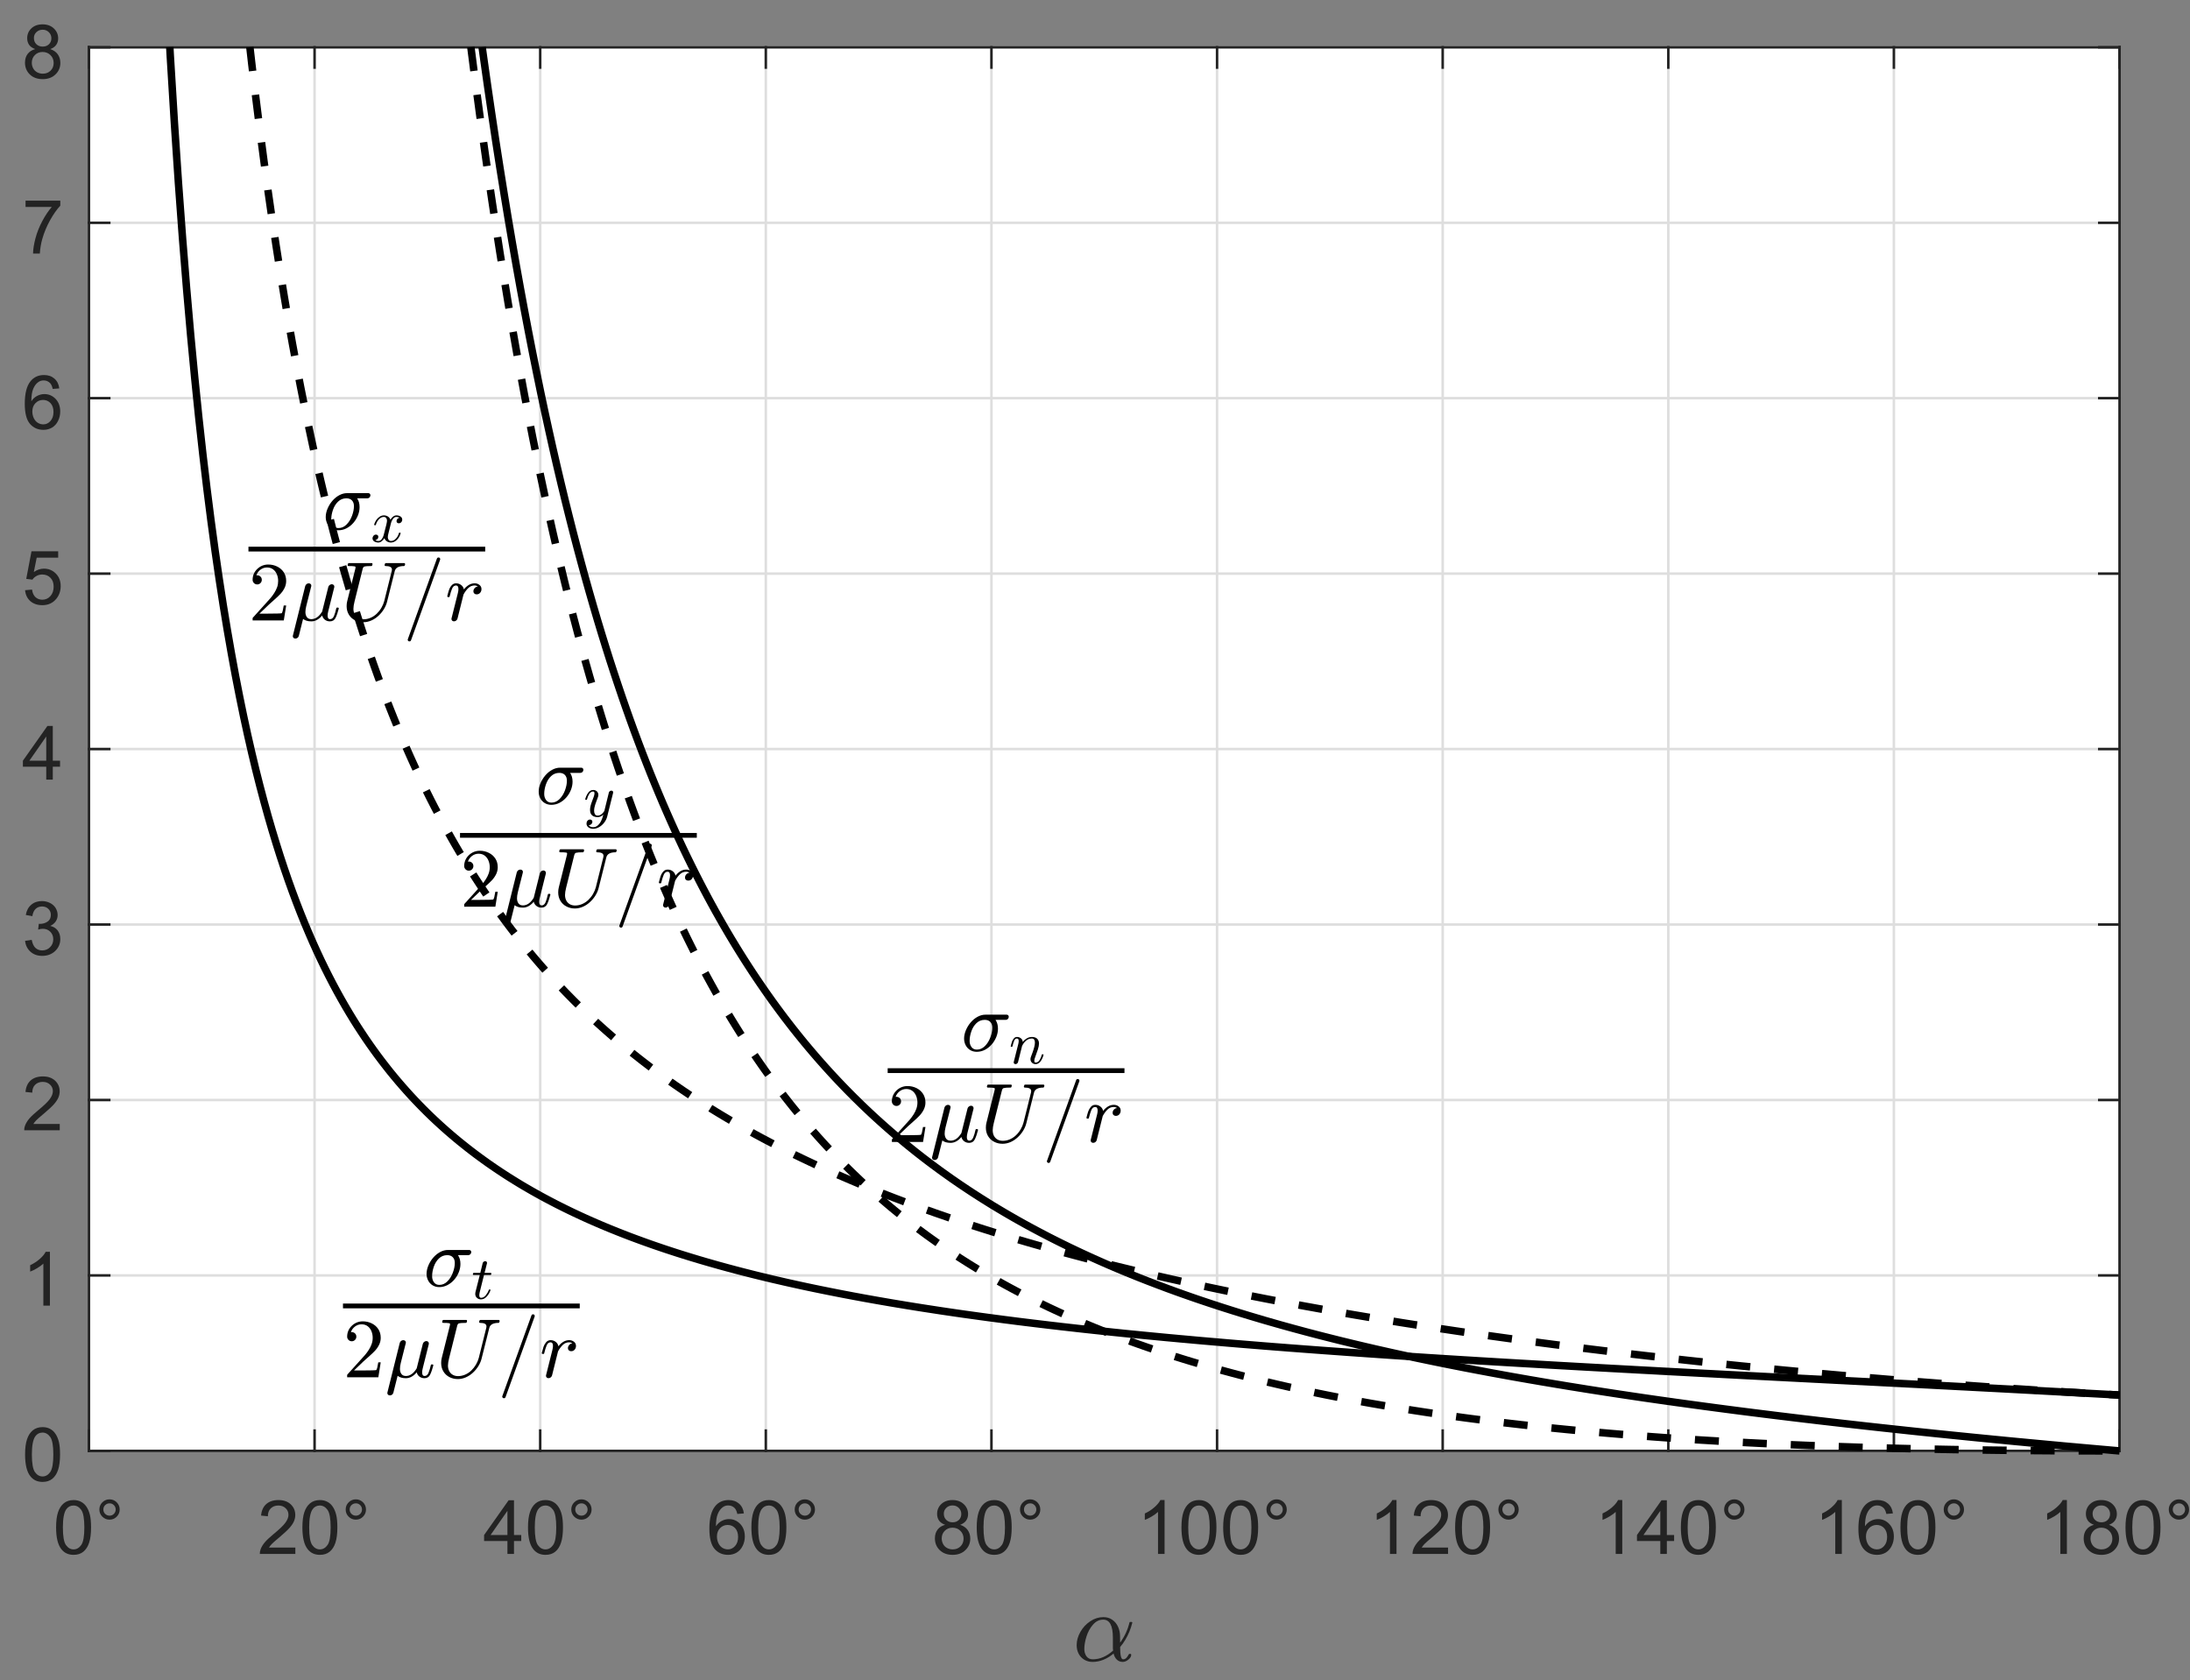 <?xml version="1.0" encoding="UTF-8"?>
<svg width="782" height="600" version="1.1" xmlns="http://www.w3.org/2000/svg" xmlns:xlink="http://www.w3.org/1999/xlink">
 <rect width="100%" height="100%" fill="#808080" stroke="none"/>
 <title>Stresses on the scraper</title>
 <defs>
  <symbol id="glyph0-1" overflow="visible">
   <path d="m0.625-5.297c0-1.27 0.129-2.289 0.391-3.062 0.258-0.77 0.645-1.363 1.156-1.781 0.52-0.426 1.172-0.641 1.953-0.641 0.582 0 1.086 0.121 1.516 0.359 0.434 0.23 0.797 0.566 1.078 1 0.289 0.43 0.516 0.961 0.672 1.594 0.152 0.625 0.234 1.473 0.234 2.531 0 1.262-0.133 2.285-0.391 3.062-0.25 0.773-0.637 1.371-1.156 1.797-0.512 0.418-1.164 0.625-1.953 0.625-1.031 0-1.848-0.375-2.438-1.125-0.711-0.883-1.062-2.336-1.062-4.359zm1.359 0c0 1.762 0.203 2.934 0.609 3.516 0.414 0.586 0.926 0.875 1.531 0.875 0.602 0 1.113-0.289 1.531-0.875 0.414-0.582 0.625-1.754 0.625-3.516 0-1.77-0.211-2.941-0.625-3.516-0.418-0.582-0.934-0.875-1.547-0.875-0.605 0-1.09 0.258-1.453 0.766-0.449 0.656-0.672 1.867-0.672 3.625z"/>
  </symbol>
  <symbol id="glyph0-2" overflow="visible">
   <path d="m0.938-8.891c0-0.559 0.195-1.039 0.594-1.438 0.402-0.395 0.883-0.594 1.438-0.594 0.559 0 1.039 0.199 1.438 0.594 0.395 0.398 0.594 0.879 0.594 1.438 0 0.562-0.199 1.043-0.594 1.438-0.398 0.398-0.879 0.594-1.438 0.594-0.555 0-1.035-0.195-1.438-0.594-0.398-0.395-0.594-0.875-0.594-1.438zm0.797 0c0 0.344 0.117 0.637 0.359 0.875 0.246 0.242 0.547 0.359 0.891 0.359 0.332 0 0.617-0.117 0.859-0.359 0.238-0.238 0.359-0.531 0.359-0.875 0-0.34-0.121-0.633-0.359-0.875-0.242-0.238-0.527-0.359-0.859-0.359-0.344 0-0.645 0.121-0.891 0.359-0.242 0.242-0.359 0.535-0.359 0.875z"/>
  </symbol>
  <symbol id="glyph0-3" overflow="visible">
   <path d="m7.562-1.266v1.266h-7.109c-0.012-0.309 0.039-0.617 0.156-0.922 0.176-0.477 0.461-0.953 0.859-1.422 0.402-0.465 0.984-1.008 1.734-1.625 1.164-0.957 1.953-1.711 2.359-2.266 0.414-0.559 0.625-1.094 0.625-1.594 0-0.52-0.191-0.957-0.562-1.312-0.375-0.363-0.863-0.547-1.453-0.547-0.637 0-1.148 0.195-1.531 0.578-0.387 0.375-0.578 0.902-0.578 1.578l-1.359-0.141c0.09-1.008 0.441-1.781 1.047-2.312 0.602-0.527 1.414-0.797 2.438-0.797 1.027 0 1.848 0.289 2.453 0.859 0.602 0.574 0.906 1.285 0.906 2.125 0 0.43-0.09 0.852-0.266 1.266-0.18 0.418-0.473 0.855-0.875 1.312-0.406 0.461-1.086 1.09-2.031 1.891-0.793 0.656-1.305 1.105-1.531 1.344-0.23 0.242-0.418 0.48-0.562 0.719z"/>
  </symbol>
  <symbol id="glyph0-4" overflow="visible">
   <path d="m4.859 0v-2.578h-4.672v-1.203l4.906-6.953h1.078v6.953h1.453v1.203h-1.453v2.578zm0-3.781v-4.844l-3.375 4.844z"/>
  </symbol>
  <symbol id="glyph0-5" overflow="visible">
   <path d="m7.469-8.109-1.312 0.109c-0.117-0.52-0.285-0.898-0.5-1.141-0.355-0.371-0.793-0.562-1.312-0.562-0.43 0-0.801 0.121-1.109 0.359-0.418 0.305-0.746 0.746-0.984 1.328-0.242 0.574-0.367 1.402-0.375 2.484 0.32-0.488 0.711-0.848 1.172-1.078 0.457-0.238 0.938-0.359 1.438-0.359 0.883 0 1.633 0.324 2.25 0.969 0.613 0.648 0.922 1.488 0.922 2.516 0 0.68-0.148 1.309-0.438 1.891-0.281 0.574-0.68 1.02-1.188 1.328-0.512 0.301-1.09 0.453-1.734 0.453-1.105 0-2.008-0.398-2.703-1.203-0.688-0.809-1.031-2.148-1.031-4.016 0-2.07 0.383-3.578 1.156-4.516 0.664-0.82 1.566-1.234 2.703-1.234 0.84 0 1.535 0.242 2.078 0.719 0.539 0.469 0.863 1.121 0.969 1.953zm-5.391 4.625c0 0.461 0.094 0.898 0.281 1.312 0.195 0.418 0.469 0.738 0.812 0.953 0.352 0.211 0.723 0.312 1.109 0.312 0.551 0 1.023-0.223 1.422-0.672 0.402-0.445 0.609-1.055 0.609-1.828 0-0.738-0.199-1.32-0.594-1.75-0.398-0.426-0.898-0.641-1.5-0.641-0.594 0-1.102 0.215-1.516 0.641-0.418 0.43-0.625 0.988-0.625 1.672z"/>
  </symbol>
  <symbol id="glyph0-6" overflow="visible">
   <path d="m2.656-5.828c-0.555-0.195-0.961-0.477-1.219-0.844-0.262-0.371-0.391-0.82-0.391-1.344 0-0.777 0.281-1.438 0.844-1.969 0.559-0.527 1.305-0.797 2.234-0.797 0.934 0 1.691 0.277 2.266 0.828 0.57 0.543 0.859 1.207 0.859 1.984 0 0.492-0.133 0.926-0.391 1.297-0.262 0.367-0.66 0.648-1.188 0.844 0.652 0.219 1.156 0.57 1.5 1.047 0.34 0.48 0.516 1.055 0.516 1.719 0 0.918-0.332 1.691-0.984 2.312-0.648 0.625-1.496 0.938-2.547 0.938-1.062 0-1.926-0.312-2.578-0.938-0.648-0.633-0.969-1.422-0.969-2.359 0-0.695 0.176-1.281 0.531-1.75 0.352-0.465 0.859-0.789 1.516-0.969zm-0.266-2.234c0 0.512 0.16 0.93 0.484 1.25 0.332 0.324 0.758 0.484 1.281 0.484 0.508 0 0.926-0.156 1.25-0.469 0.32-0.32 0.484-0.719 0.484-1.188 0-0.477-0.168-0.883-0.5-1.219-0.336-0.332-0.754-0.5-1.25-0.5-0.5 0-0.918 0.164-1.25 0.484-0.336 0.324-0.5 0.711-0.5 1.156zm-0.422 4.969c0 0.375 0.086 0.742 0.266 1.094 0.176 0.344 0.441 0.617 0.797 0.812 0.352 0.188 0.734 0.281 1.141 0.281 0.621 0 1.141-0.195 1.547-0.594 0.414-0.402 0.625-0.922 0.625-1.547 0-0.633-0.215-1.16-0.641-1.578-0.418-0.414-0.945-0.625-1.578-0.625-0.625 0-1.145 0.211-1.547 0.625-0.406 0.406-0.609 0.918-0.609 1.531z"/>
  </symbol>
  <symbol id="glyph0-7" overflow="visible">
   <path d="m5.594 0h-1.312v-8.406c-0.324 0.305-0.746 0.613-1.266 0.922-0.512 0.305-0.973 0.527-1.375 0.672v-1.281c0.727-0.34 1.367-0.758 1.922-1.25 0.559-0.488 0.957-0.969 1.188-1.438h0.844z"/>
  </symbol>
  <symbol id="glyph0-8" overflow="visible">
   <path d="m0.625-2.828 1.328-0.188c0.145 0.75 0.398 1.293 0.766 1.625 0.363 0.324 0.805 0.484 1.328 0.484 0.621 0 1.148-0.211 1.578-0.641 0.426-0.426 0.641-0.957 0.641-1.594 0-0.602-0.199-1.102-0.594-1.5-0.398-0.395-0.898-0.594-1.5-0.594-0.25 0-0.566 0.055-0.938 0.156l0.141-1.156c0.09 0.012 0.164 0.016 0.219 0.016 0.559 0 1.066-0.145 1.516-0.438 0.445-0.301 0.672-0.754 0.672-1.359 0-0.488-0.168-0.891-0.5-1.203-0.324-0.32-0.742-0.484-1.25-0.484-0.523 0-0.957 0.164-1.297 0.484-0.336 0.324-0.555 0.809-0.656 1.453l-1.312-0.234c0.152-0.883 0.52-1.566 1.094-2.047 0.57-0.488 1.285-0.734 2.141-0.734 0.582 0 1.117 0.129 1.609 0.375 0.496 0.25 0.879 0.598 1.141 1.031 0.258 0.438 0.391 0.902 0.391 1.391 0 0.461-0.129 0.883-0.375 1.266-0.25 0.375-0.621 0.68-1.109 0.906 0.633 0.148 1.129 0.449 1.484 0.906 0.352 0.461 0.531 1.039 0.531 1.734 0 0.938-0.348 1.738-1.031 2.391-0.688 0.648-1.555 0.969-2.594 0.969-0.949 0-1.738-0.281-2.359-0.844-0.617-0.559-0.973-1.285-1.062-2.172z"/>
  </symbol>
  <symbol id="glyph0-9" overflow="visible">
   <path d="m0.625-2.812 1.391-0.125c0.09 0.68 0.328 1.191 0.703 1.531 0.371 0.336 0.828 0.5 1.359 0.5 0.633 0 1.172-0.238 1.609-0.719 0.434-0.477 0.656-1.109 0.656-1.891 0-0.758-0.215-1.352-0.641-1.781-0.418-0.434-0.973-0.656-1.656-0.656-0.418 0-0.801 0.102-1.141 0.297-0.344 0.188-0.617 0.434-0.812 0.734l-1.234-0.156 1.047-5.516h5.344v1.266h-4.297l-0.578 2.875c0.645-0.445 1.32-0.672 2.031-0.672 0.934 0 1.727 0.332 2.375 0.984 0.645 0.648 0.969 1.48 0.969 2.5 0 0.969-0.285 1.809-0.844 2.516-0.699 0.875-1.645 1.312-2.828 1.312-0.98 0-1.785-0.27-2.406-0.812-0.617-0.551-0.965-1.281-1.047-2.188z"/>
  </symbol>
  <symbol id="glyph0-10" overflow="visible">
   <path d="m0.719-9.328v-1.266h6.953v1.016c-0.688 0.73-1.371 1.699-2.047 2.906-0.668 1.211-1.184 2.449-1.547 3.719-0.262 0.898-0.43 1.883-0.5 2.953h-1.359c0.008-0.84 0.172-1.863 0.484-3.062 0.32-1.195 0.781-2.348 1.375-3.453 0.59-1.113 1.223-2.051 1.891-2.812z"/>
  </symbol>
 </defs>
 <g transform="matrix(1.784 0 0 1.784 7.729 8.305)">
  <path d="m13.477 285.8h406.67v-280.8h-406.67z" fill="#fff"/>
  <g fill="none" stroke-linejoin="round" stroke-miterlimit="10" stroke-width="5.001">
   <g stroke="#dedede">
    <path transform="matrix(.1 0 0 .1 0 329)" d="m134.69-432.24v-2809.6"/>
    <path transform="matrix(.1 0 0 .1 0 329)" d="m586.31-432.24v-2809.6"/>
    <path transform="matrix(.1 0 0 .1 0 329)" d="m1037.9-432.24v-2809.6"/>
    <path transform="matrix(.1 0 0 .1 0 329)" d="m1489.5-432.24v-2809.6"/>
    <path transform="matrix(.1 0 0 .1 0 329)" d="m1941.1-432.24v-2809.6"/>
    <path transform="matrix(.1 0 0 .1 0 329)" d="m2392.7-432.24v-2809.6"/>
    <path transform="matrix(.1 0 0 .1 0 329)" d="m2844.3-432.24v-2809.6"/>
    <path transform="matrix(.1 0 0 .1 0 329)" d="m3295.9-432.24v-2809.6"/>
    <path transform="matrix(.1 0 0 .1 0 329)" d="m3747.4-432.24v-2809.6"/>
    <path transform="matrix(.1 0 0 .1 0 329)" d="m4199.1-432.24v-2809.6"/>
    <path transform="matrix(.1 0 0 .1 0 329)" d="m4199.1-432.24h-4064.4"/>
    <path transform="matrix(.1 0 0 .1 0 329)" d="m4199.1-783.46h-4064.4"/>
    <path transform="matrix(.1 0 0 .1 0 329)" d="m4199.1-1134.6h-4064.4"/>
    <path transform="matrix(.1 0 0 .1 0 329)" d="m4199.1-1485.9h-4064.4"/>
    <path transform="matrix(.1 0 0 .1 0 329)" d="m4199.1-1837.1h-4064.4"/>
    <path transform="matrix(.1 0 0 .1 0 329)" d="m4199.1-2188.3h-4064.4"/>
    <path transform="matrix(.1 0 0 .1 0 329)" d="m4199.1-2539.5h-4064.4"/>
    <path transform="matrix(.1 0 0 .1 0 329)" d="m4199.1-2890.6h-4064.4"/>
    <path transform="matrix(.1 0 0 .1 0 329)" d="m4199.1-3241.9h-4064.4"/>
   </g>
   <g stroke="#232323" stroke-linecap="square">
    <path transform="matrix(.1 0 0 .1 0 329)" d="m134.69-432.24h4064.4"/>
    <path transform="matrix(.1 0 0 .1 0 329)" d="m134.69-3241.9h4064.4"/>
    <path transform="matrix(.1 0 0 .1 0 329)" d="m134.69-432.24v-40.648"/>
    <path transform="matrix(.1 0 0 .1 0 329)" d="m586.31-432.24v-40.648"/>
    <path transform="matrix(.1 0 0 .1 0 329)" d="m1037.9-432.24v-40.648"/>
    <path transform="matrix(.1 0 0 .1 0 329)" d="m1489.5-432.24v-40.648"/>
    <path transform="matrix(.1 0 0 .1 0 329)" d="m1941.1-432.24v-40.648"/>
    <path transform="matrix(.1 0 0 .1 0 329)" d="m2392.7-432.24v-40.648"/>
    <path transform="matrix(.1 0 0 .1 0 329)" d="m2844.3-432.24v-40.648"/>
    <path transform="matrix(.1 0 0 .1 0 329)" d="m3295.9-432.24v-40.648"/>
    <path transform="matrix(.1 0 0 .1 0 329)" d="m3747.4-432.24v-40.648"/>
    <path transform="matrix(.1 0 0 .1 0 329)" d="m4199.1-432.24v-40.648"/>
    <path transform="matrix(.1 0 0 .1 0 329)" d="m134.69-3241.9v40.648"/>
    <path transform="matrix(.1 0 0 .1 0 329)" d="m586.31-3241.9v40.648"/>
    <path transform="matrix(.1 0 0 .1 0 329)" d="m1037.9-3241.9v40.648"/>
    <path transform="matrix(.1 0 0 .1 0 329)" d="m1489.5-3241.9v40.648"/>
    <path transform="matrix(.1 0 0 .1 0 329)" d="m1941.1-3241.9v40.648"/>
    <path transform="matrix(.1 0 0 .1 0 329)" d="m2392.7-3241.9v40.648"/>
    <path transform="matrix(.1 0 0 .1 0 329)" d="m2844.3-3241.9v40.648"/>
    <path transform="matrix(.1 0 0 .1 0 329)" d="m3295.9-3241.9v40.648"/>
    <path transform="matrix(.1 0 0 .1 0 329)" d="m3747.4-3241.9v40.648"/>
    <path transform="matrix(.1 0 0 .1 0 329)" d="m4199.1-3241.9v40.648"/>
   </g>
  </g>
  <g fill="#232323">
   <use x="6.27" y="306.4" width="100%" height="100%" xlink:href="#glyph0-1"/>
   <use x="14.62" y="306.4" width="100%" height="100%" xlink:href="#glyph0-2"/>
   <g transform="translate(3.063)">
    <use x="44.157" y="306.4" width="100%" height="100%" xlink:href="#glyph0-3"/>
    <use x="52.506" y="306.4" width="100%" height="100%" xlink:href="#glyph0-1"/>
    <use x="60.856" y="306.4" width="100%" height="100%" xlink:href="#glyph0-2"/>
   </g>
   <g transform="translate(6.126)">
    <use x="86.248" y="306.4" width="100%" height="100%" xlink:href="#glyph0-4"/>
    <use x="94.598" y="306.4" width="100%" height="100%" xlink:href="#glyph0-1"/>
    <use x="102.947" y="306.4" width="100%" height="100%" xlink:href="#glyph0-2"/>
   </g>
   <g transform="translate(8.751)">
    <use x="128.34" y="306.4" width="100%" height="100%" xlink:href="#glyph0-5"/>
    <use x="136.689" y="306.4" width="100%" height="100%" xlink:href="#glyph0-1"/>
    <use x="145.039" y="306.4" width="100%" height="100%" xlink:href="#glyph0-2"/>
   </g>
   <g transform="translate(11.757)">
    <use x="170.431" y="306.4" width="100%" height="100%" xlink:href="#glyph0-6"/>
    <use x="178.781" y="306.4" width="100%" height="100%" xlink:href="#glyph0-1"/>
    <use x="187.13" y="306.4" width="100%" height="100%" xlink:href="#glyph0-2"/>
   </g>
   <g transform="translate(14.851)">
    <use x="208.318" y="306.4" width="100%" height="100%" xlink:href="#glyph0-7"/>
    <use x="216.667" y="306.4" width="100%" height="100%" xlink:href="#glyph0-1"/>
    <use x="225.017" y="306.4" width="100%" height="100%" xlink:href="#glyph0-1"/>
    <use x="233.366" y="306.4" width="100%" height="100%" xlink:href="#glyph0-2"/>
   </g>
   <g transform="translate(19.183)">
    <use x="250.409" y="306.4" width="100%" height="100%" xlink:href="#glyph0-7"/>
    <use x="258.759" y="306.4" width="100%" height="100%" xlink:href="#glyph0-3"/>
    <use x="267.108" y="306.4" width="100%" height="100%" xlink:href="#glyph0-1"/>
    <use x="275.458" y="306.4" width="100%" height="100%" xlink:href="#glyph0-2"/>
   </g>
   <g transform="translate(22.277)">
    <use x="292.501" y="306.4" width="100%" height="100%" xlink:href="#glyph0-7"/>
    <use x="300.85" y="306.4" width="100%" height="100%" xlink:href="#glyph0-4"/>
    <use x="309.2" y="306.4" width="100%" height="100%" xlink:href="#glyph0-1"/>
    <use x="317.549" y="306.4" width="100%" height="100%" xlink:href="#glyph0-2"/>
   </g>
   <g transform="translate(24.133)">
    <use x="334.592" y="306.4" width="100%" height="100%" xlink:href="#glyph0-7"/>
    <use x="342.942" y="306.4" width="100%" height="100%" xlink:href="#glyph0-5"/>
    <use x="351.291" y="306.4" width="100%" height="100%" xlink:href="#glyph0-1"/>
    <use x="359.641" y="306.4" width="100%" height="100%" xlink:href="#glyph0-2"/>
   </g>
   <g transform="translate(27.09)">
    <use x="376.684" y="306.4" width="100%" height="100%" xlink:href="#glyph0-7"/>
    <use x="385.033" y="306.4" width="100%" height="100%" xlink:href="#glyph0-6"/>
    <use x="393.383" y="306.4" width="100%" height="100%" xlink:href="#glyph0-1"/>
    <use x="401.733" y="306.4" width="100%" height="100%" xlink:href="#glyph0-2"/>
   </g>
   <path d="m214.36 328.02c-0.625 0-1.184-0.148-1.672-0.445-0.488-0.297-0.863-0.695-1.125-1.199-0.262-0.504-0.395-1.074-0.395-1.711 0-0.895 0.246-1.777 0.746-2.656 0.496-0.879 1.16-1.59 1.988-2.137 0.828-0.547 1.703-0.82 2.617-0.82 0.668 0 1.258 0.172 1.766 0.523 0.512 0.352 0.898 0.816 1.164 1.402 0.266 0.582 0.402 1.207 0.402 1.871l0.016 1.32c0.453-0.625 0.832-1.273 1.145-1.945 0.312-0.672 0.555-1.371 0.723-2.094 0.027-0.078 0.078-0.113 0.152-0.113h0.234c0.125 0 0.188 0.059 0.188 0.176 0 0.016-8e-3 0.035-0.027 0.066-0.152 0.605-0.344 1.188-0.578 1.746-0.234 0.555-0.508 1.094-0.82 1.617-0.312 0.52-0.652 0.992-1.016 1.418 0 1.637 0.191 2.457 0.574 2.457 0.242 0 0.445-0.07 0.598-0.215 0.16-0.145 0.297-0.324 0.414-0.535 0.121-0.211 0.199-0.32 0.234-0.328h0.238c0.105 0 0.16 0.062 0.16 0.188 0 0.332-0.191 0.648-0.57 0.957-0.379 0.305-0.754 0.457-1.121 0.457-0.477 0-0.871-0.152-1.188-0.461-0.316-0.312-0.535-0.715-0.652-1.215-0.621 0.531-1.289 0.941-2.016 1.238-0.723 0.293-1.449 0.438-2.18 0.438zm0.035-0.523c1.418 0 2.769-0.582 4.066-1.742-8e-3 -0.078-0.016-0.172-0.027-0.281-0.012-0.113-0.019-0.176-0.019-0.188v-2.141c0-2.391-0.645-3.59-1.934-3.59-0.777 0-1.457 0.332-2.039 0.996-0.582 0.66-1.016 1.453-1.309 2.371-0.289 0.918-0.434 1.754-0.434 2.512 0 0.574 0.145 1.062 0.434 1.461 0.293 0.402 0.715 0.602 1.262 0.602"/>
  </g>
  <g fill="none" stroke="#232323" stroke-linecap="square" stroke-linejoin="round" stroke-miterlimit="10" stroke-width="5.001">
   <path transform="matrix(.1 0 0 .1 0 329)" d="m134.69-432.24v-2809.6"/>
   <path transform="matrix(.1 0 0 .1 0 329)" d="m4199.1-432.24v-2809.6"/>
   <path transform="matrix(.1 0 0 .1 0 329)" d="m134.69-432.24h40.68"/>
   <path transform="matrix(.1 0 0 .1 0 329)" d="m134.69-783.46h40.68"/>
   <path transform="matrix(.1 0 0 .1 0 329)" d="m134.69-1134.6h40.68"/>
   <path transform="matrix(.1 0 0 .1 0 329)" d="m134.69-1485.9h40.68"/>
   <path transform="matrix(.1 0 0 .1 0 329)" d="m134.69-1837.1h40.68"/>
   <path transform="matrix(.1 0 0 .1 0 329)" d="m134.69-2188.3h40.68"/>
   <path transform="matrix(.1 0 0 .1 0 329)" d="m134.69-2539.5h40.68"/>
   <path transform="matrix(.1 0 0 .1 0 329)" d="m134.69-2890.6h40.68"/>
   <path transform="matrix(.1 0 0 .1 0 329)" d="m134.69-3241.9h40.68"/>
   <path transform="matrix(.1 0 0 .1 0 329)" d="m4199.1-432.24h-40.641"/>
   <path transform="matrix(.1 0 0 .1 0 329)" d="m4199.1-783.46h-40.641"/>
   <path transform="matrix(.1 0 0 .1 0 329)" d="m4199.1-1134.6h-40.641"/>
   <path transform="matrix(.1 0 0 .1 0 329)" d="m4199.1-1485.9h-40.641"/>
   <path transform="matrix(.1 0 0 .1 0 329)" d="m4199.1-1837.1h-40.641"/>
   <path transform="matrix(.1 0 0 .1 0 329)" d="m4199.1-2188.3h-40.641"/>
   <path transform="matrix(.1 0 0 .1 0 329)" d="m4199.1-2539.5h-40.641"/>
   <path transform="matrix(.1 0 0 .1 0 329)" d="m4199.1-2890.6h-40.641"/>
   <path transform="matrix(.1 0 0 .1 0 329)" d="m4199.1-3241.9h-40.641"/>
  </g>
  <g fill="#232323">
   <use x="0.063" y="291.8" width="100%" height="100%" xlink:href="#glyph0-1"/>
   <use x="0.063" y="256.7" width="100%" height="100%" xlink:href="#glyph0-7"/>
   <use x="0.063" y="221.6" width="100%" height="100%" xlink:href="#glyph0-3"/>
   <use x="0.063" y="186.5" width="100%" height="100%" xlink:href="#glyph0-8"/>
   <use x="0.063" y="151.4" width="100%" height="100%" xlink:href="#glyph0-4"/>
   <use x="0.063" y="116.3" width="100%" height="100%" xlink:href="#glyph0-9"/>
   <use x="0.063" y="81.2" width="100%" height="100%" xlink:href="#glyph0-5"/>
   <use x="0.063" y="46.1" width="100%" height="100%" xlink:href="#glyph0-10"/>
   <use x="0.063" y="11" width="100%" height="100%" xlink:href="#glyph0-6"/>
  </g>
  <g fill="none" stroke="#000" stroke-miterlimit="10" stroke-width="15.009">
   <path transform="matrix(.1 0 0 .1 0 329)" d="m296.55-3242.2 1.054 19.308 8.159 132.73 8.12 120.69 8.159 110.14 8.159 101 8.12 92.905 8.159 85.752 8.12 79.382 8.159 73.714 8.159 68.633 8.12 64.06 8.159 59.878 8.159 56.165 8.12 52.765 8.159 49.638 8.159 46.824 8.12 44.205 8.159 41.782 8.12 39.593 8.159 37.6 8.159 35.684 8.12 33.926 8.159 32.323 8.159 30.799 8.12 29.431 8.159 28.102 8.159 26.89 8.12 25.718 8.159 24.663 8.12 23.646 8.159 22.669 8.159 21.809 8.12 20.95 8.159 20.168 8.159 19.425 8.12 18.722 8.159 18.018 8.12 17.432 8.159 16.768 8.159 16.259 8.12 15.673 8.159 15.165 8.159 14.696 8.12 14.188 8.159 13.758 8.12 13.367 8.159 12.937 8.159 12.507 8.12 12.194 8.159 11.804 8.159 11.491 8.12 11.139 8.159 10.827 8.159 10.553 8.12 10.279 8.159 9.967 8.12 9.693 8.159 9.459 8.159 9.224 8.12 8.99 8.159 8.755 8.159 8.521 8.12 8.364 8.159 8.13 8.12 7.934 8.159 7.739 8.159 7.543 8.12 7.387 8.159 7.231 8.159 7.035 8.12 6.879 8.159 6.762 8.159 6.566 8.12 6.449 8.159 6.332 8.12 6.176 8.159 6.058 8.159 5.902 8.12 5.824 8.159 5.667 8.12 5.55 8.159 5.472 8.159 5.355 8.12 5.237 8.159 5.12 8.159 5.042 8.12 4.964 8.159 4.846 8.159 4.729 8.12 4.69 8.159 4.573 8.12 4.495 8.159 4.417 8.159 4.338 8.12 4.26 8.159 4.221 8.159 4.104 8.12 4.026 8.159 3.987 8.12 3.909 8.159 3.83 8.159 3.791 8.12 3.713 8.159 3.635 8.159 3.596 8.12 3.518 8.159 3.479 8.159 3.439 8.12 3.361 16.319 6.566 8.12 3.205 8.159 3.166 8.12 3.127 8.159 3.049 8.159 3.01 8.12 2.97 8.159 2.931 8.12 2.892 8.159 2.853 8.159 2.775 8.12 2.775 8.159 2.736 8.159 2.658 8.12 2.658 8.159 2.619 8.12 2.541 8.159 2.541 8.159 2.501 8.12 2.462 8.159 2.462 8.159 2.384 8.12 2.384 8.159 2.306 8.12 2.306 8.159 2.306 8.159 2.228 8.12 2.228 8.159 2.15 8.159 2.189 8.12 2.111 8.159 2.111 8.159 2.071 8.12 2.071 8.159 2.032 8.159 1.993 8.12 1.954 8.159 1.954 8.12 1.954 16.319 3.752 8.12 1.876 8.159 1.837 8.12 1.798 16.319 3.596 8.12 1.759 16.319 3.439 8.12 1.681 8.159 1.681 8.159 1.642 8.12 1.642 8.159 1.603 8.12 1.603 8.159 1.603 8.159 1.563 8.12 1.524 8.159 1.563 8.159 1.485 8.12 1.524 8.159 1.485 8.12 1.446 16.319 2.892 8.12 1.407 16.319 2.814 8.12 1.368 8.159 1.368 8.159 1.329 8.12 1.368 8.159 1.29 8.12 1.329 8.159 1.29 8.12 1.29 24.478 3.752 8.12 1.251 16.319 2.423 8.12 1.173 8.159 1.212 8.12 1.173 8.159 1.173 8.159 1.133 8.12 1.133 16.319 2.267 8.12 1.094 8.159 1.133 8.12 1.055 8.159 1.094 8.159 1.055 8.12 1.094 8.159 1.016 8.12 1.055 8.159 1.055 8.159 1.016 8.12 1.016 8.159 0.977 8.159 1.016 8.12 0.977 16.319 1.954 8.12 0.977 8.159 0.938 8.12 0.938 8.159 0.977 8.159 0.899 8.12 0.938 8.159 0.899 8.12 0.938 16.319 1.798 8.12 0.86 8.159 0.899 8.159 0.86 8.12 0.86 16.319 1.72 8.12 0.86 8.159 0.821 8.159 0.86 8.12 0.821 8.159 0.821 8.12 0.782 16.319 1.642 8.12 0.782 16.319 1.563 8.12 0.782 8.159 0.782 8.12 0.782 16.319 1.485 8.12 0.782 8.159 0.704 8.159 0.743 8.12 0.743 16.319 1.485 8.12 0.704 8.159 0.704 8.12 0.704 16.319 1.407 8.12 0.704 8.159 0.704 8.12 0.664 8.159 0.704 8.159 0.664 8.12 0.664 16.319 1.329 8.12 0.664 8.159 0.664 8.12 0.664 8.159 0.625 8.159 0.664 8.12 0.625 16.319 1.251 8.12 0.664 8.159 0.586 8.159 0.625 8.12 0.625 8.159 0.625 8.159 0.586 8.12 0.625 8.159 0.586 8.12 0.625 16.319 1.173 8.12 0.586 16.319 1.173 8.12 0.586 8.159 0.586 8.12 0.547 8.159 0.586 8.159 0.547 8.12 0.586 8.159 0.547 8.12 0.547 8.159 0.586 8.159 0.547 8.12 0.547 16.319 1.094 8.12 0.547 8.159 0.508 8.159 0.547 8.12 0.547 8.159 0.508 8.12 0.547 8.159 0.508 8.159 0.547 8.12 0.508 8.159 0.508 8.159 0.547 8.12 0.508 8.159 0.508 8.12 0.508 16.319 1.016 8.12 0.508 8.159 0.469 8.159 0.508 8.12 0.508 8.159 0.508 8.159 0.469 8.12 0.508 8.159 0.469 8.159 0.508 8.12 0.469 8.159 0.508 8.12 0.469 8.159 0.469 8.159 0.508 8.12 0.469 16.319 0.938 8.12 0.469 8.159 0.469 8.12 0.469 16.319 0.938 8.12 0.469 16.319 0.938 8.12 0.43 8.159 0.469 8.12 0.469 8.159 0.469 8.159 0.43 8.12 0.469 8.159 0.43 8.159 0.469 8.12 0.43 8.159 0.469 8.12 0.43 8.159 0.469 8.159 0.43 8.12 0.43 8.159 0.469 8.12 0.43 8.159 0.43 8.159 0.469 8.159 0.43 8.12 0.43 16.319 0.86 8.12 0.43 8.159 0.469 8.12 0.43 16.319 0.86 8.12 0.43 16.319 0.86 8.12 0.43 8.159 0.43 8.12 0.43 16.319 0.86 8.12 0.391 8.159 0.43 8.12 0.43 16.319 0.86 8.12 0.43 8.159 0.391 8.159 0.43 8.12 0.43 8.159 0.43 8.12 0.43 8.159 0.391 8.159 0.43 8.12 0.43 8.159 0.391 8.159 0.43 8.12 0.43 8.159 0.43 8.12 0.391 16.319 0.86 8.12 0.391 16.319 0.86 8.12 0.391 16.319 0.86 8.12 0.391 16.319 0.86 8.12 0.391 8.159 0.43 8.12 0.43 8.159 0.391 8.159 0.43 8.12 0.43 8.159 0.391 8.159 0.43 8.12 0.391 8.159 0.43 8.12 0.43 8.159 0.391 8.159 0.43 8.12 0.43 8.159 0.391 8.159 0.43 8.12 0.43 8.159 0.391 8.12 0.43 8.159 0.43 8.159 0.391 8.12 0.43 16.319 0.86 8.12 0.391 8.159 0.43 8.12 0.43 8.159 0.43 8.159 0.391 8.12 0.43 8.159 0.43 8.12 0.43 8.159 0.43 8.159 0.391 8.12 0.43 24.478 1.29 8.12 0.43 8.159 0.43 8.12 0.391 16.319 0.86 8.12 0.43 8.159 0.43 8.12 0.43 16.319 0.86 8.12 0.43 16.319 0.86 8.12 0.43 8.159 0.43 8.12 0.469 16.319 0.86 8.12 0.43 16.319 0.86 8.12 0.43 8.159 0.469 8.12 0.43 8.159 0.43 8.159 0.469 8.12 0.43 8.159 0.43 8.159 0.469 8.12 0.43 8.159 0.43 8.159 0.469 8.12 0.43 8.159 0.469" stroke-linejoin="round"/>
   <path transform="matrix(.1 0 0 .1 0 329)" d="m921.7-3242.2 3.084 22.2 8.12 57.416 8.159 55.696 8.12 54.016 8.159 52.413 8.159 50.889 8.12 49.442 8.159 47.996 8.159 46.628 8.12 45.338 8.159 44.049 8.159 42.876 8.12 41.665 8.159 40.531 8.12 39.476 8.159 38.42 8.159 37.365 8.12 36.427 8.159 35.489 8.159 34.551 8.12 33.691 8.159 32.792 8.12 32.011 8.159 31.229 8.159 30.447 8.12 29.705 8.159 28.962 8.159 28.298 8.12 27.594 8.159 26.969 8.159 26.343 8.12 25.718 8.159 25.092 8.159 24.545 8.12 23.998 8.159 23.451 8.12 22.904 8.159 22.435 8.159 21.927 8.12 21.419 8.159 20.989 8.12 20.52 8.159 20.051 8.159 19.66 8.12 19.23 8.159 18.839 8.159 18.448 8.12 18.057 8.159 17.706 8.12 17.315 8.159 17.002 8.159 16.65 8.12 16.298 8.159 15.986 8.159 15.673 8.12 15.36 8.159 15.087 8.12 14.735 8.159 14.5 8.159 14.227 8.12 13.953 8.159 13.68 8.159 13.445 8.12 13.172 8.159 12.937 8.159 12.703 8.12 12.468 8.159 12.234 8.159 12.038 8.12 11.804 8.159 11.608 8.12 11.413 8.159 11.178 8.159 11.022 8.12 10.826 8.159 10.592 8.12 10.475 8.159 10.24 8.159 10.123 8.12 9.928 8.159 9.732 8.159 9.615 8.12 9.459 8.159 9.263 8.159 9.146 8.12 8.95 8.159 8.872 8.12 8.677 8.159 8.56 8.159 8.442 8.12 8.286 8.159 8.169 8.159 8.012 8.12 7.934 8.159 7.778 8.12 7.661 8.159 7.582 8.159 7.426 8.12 7.309 8.159 7.231 8.159 7.114 8.12 6.996 8.159 6.918 8.159 6.801 8.12 6.684 8.159 6.605 8.12 6.527 8.159 6.41 8.12 6.332 8.159 6.215 8.159 6.175 8.159 6.019 8.12 5.98 8.159 5.902 8.159 5.824 8.12 5.745 8.159 5.628 8.12 5.589 8.159 5.472 8.159 5.433 8.12 5.355 8.159 5.277 8.159 5.237 8.12 5.12 8.159 5.081 8.12 5.042 8.159 4.925 8.159 4.886 8.12 4.807 8.159 4.768 8.12 4.69 8.159 4.651 8.159 4.573 8.12 4.534 8.159 4.456 8.159 4.417 8.12 4.338 8.159 4.299 8.159 4.26 8.12 4.221 8.159 4.143 8.12 4.065 8.159 4.065 8.159 3.987 8.12 3.987 8.159 3.869 8.12 3.869 8.159 3.83 8.159 3.752 8.12 3.752 8.159 3.674 8.159 3.635 8.12 3.596 8.159 3.596 8.159 3.518 8.12 3.479 8.159 3.439 8.159 3.4 8.12 3.361 8.159 3.322 8.12 3.283 8.159 3.283 8.159 3.205 8.12 3.205 16.319 6.254 8.12 3.088 8.159 3.049 8.12 3.049 16.319 5.941 8.12 2.931 8.159 2.892 8.159 2.853 8.12 2.853 8.159 2.814 8.159 2.775 8.12 2.736 8.159 2.736 8.12 2.697 16.319 5.316 8.12 2.619 8.159 2.58 8.12 2.58 16.319 5.081 8.12 2.462 8.159 2.501 8.159 2.423 8.12 2.423 8.159 2.423 8.12 2.384 16.319 4.69 8.12 2.306 8.159 2.306 8.159 2.267 8.12 2.228 8.159 2.267 8.159 2.189 8.12 2.189 8.159 2.189 8.159 2.15 8.12 2.111 8.159 2.15 8.12 2.071 16.319 4.143 8.12 2.032 16.319 4.065 8.12 1.954 8.159 1.993 8.12 1.954 8.159 1.954 8.159 1.915 8.12 1.915 8.159 1.876 8.12 1.915 16.319 3.674 8.12 1.837 8.159 1.837 8.159 1.798 8.12 1.798 16.319 3.518 8.12 1.759 8.159 1.759 8.12 1.72 8.159 1.681 8.159 1.72 8.12 1.681 8.159 1.681 8.159 1.642 8.12 1.642 8.159 1.642 8.12 1.603 16.319 3.205 8.12 1.603 16.319 3.127 8.12 1.563 16.319 3.049 8.12 1.524 8.159 1.524 8.159 1.485 8.12 1.485 8.159 1.485 8.12 1.485 16.319 2.892 8.12 1.446 8.159 1.407 8.159 1.446 8.12 1.368 8.159 1.407 8.12 1.407 16.319 2.736 8.12 1.368 8.159 1.368 8.159 1.329 8.12 1.368 8.159 1.329 8.12 1.29 8.159 1.329 8.159 1.29 8.12 1.329 8.159 1.29 8.159 1.251 8.12 1.29 8.159 1.251 8.12 1.251 16.319 2.501 8.12 1.251 8.159 1.212 8.12 1.212 24.478 3.635 8.12 1.212 16.319 2.345 8.12 1.173 8.159 1.173 8.12 1.133 8.159 1.173 8.159 1.133 8.12 1.173 8.159 1.094 8.159 1.133 8.12 1.133 8.159 1.133 8.12 1.094 8.159 1.094 8.159 1.133 8.12 1.055 8.159 1.094 8.12 1.094 8.159 1.055 8.159 1.094 8.12 1.055 16.319 2.111 8.12 1.055 8.159 1.055 8.12 1.016 8.159 1.055 8.159 1.016 8.12 1.016 16.319 2.032 8.12 1.016 8.159 1.016 8.12 0.977 8.159 0.977 8.159 1.016 8.12 0.977 16.319 1.954 8.12 0.977 8.159 0.938 8.159 0.977 8.12 0.977 16.319 1.876 8.12 0.938 8.159 0.938 8.12 0.938 16.319 1.876 8.12 0.899 8.159 0.938 8.159 0.899 8.12 0.938 8.159 0.899 8.12 0.899 16.319 1.798 8.12 0.899 8.159 0.86 8.159 0.899 8.12 0.899 8.159 0.86 8.12 0.86 8.159 0.899 8.159 0.86 8.12 0.86 16.319 1.72 8.12 0.821 8.159 0.86 8.12 0.86 16.319 1.642 8.12 0.86 8.159 0.821 8.12 0.821 16.319 1.642 8.12 0.821 16.319 1.642 8.159 0.782 8.12 0.821 8.159 0.782 8.12 0.821 16.319 1.563 8.12 0.821 8.159 0.782 8.12 0.782 8.159 0.782 8.159 0.743 8.12 0.782 8.159 0.782 8.159 0.743 8.12 0.782 8.159 0.743 8.12 0.782 16.319 1.485 8.12 0.743 8.159 0.782 8.159 0.743 8.12 0.743 8.159 0.704 8.12 0.743 8.159 0.743 8.159 0.704 8.12 0.743 8.159 0.704 8.159 0.743 8.12 0.704 8.159 0.704 8.159 0.743 8.12 0.704 8.159 0.704" stroke-linejoin="round"/>
   <path transform="matrix(.1 0 0 .1 0 329)" d="m456.81-3242.2 3.709 32.558 8.12 68.321 8.159 65.116 8.159 62.067 8.12 59.253 8.159 56.634 8.159 54.172 8.12 51.905 8.159 49.755 8.12 47.723 8.159 45.847 8.159 44.049 8.12 42.368 8.159 40.766 8.159 39.28 8.12 37.873 8.159 36.505 8.12 35.255 8.159 34.004 8.159 32.91 8.12 31.815 8.159 30.76 8.159 29.822 8.12 28.845 8.159 27.985 8.12 27.086 8.159 26.304 8.159 25.522 8.12 24.78 8.159 24.076 8.159 23.373 8.12 22.748 8.159 22.122 8.159 21.536 8.12 20.95 8.159 20.402 8.12 19.855 8.159 19.347 8.159 18.878 8.12 18.409 8.159 17.94 8.159 17.51 8.12 17.08 8.159 16.689 8.12 16.298 8.159 15.908 8.159 15.556 8.12 15.204 8.159 14.852 8.159 14.54 8.12 14.227 8.159 13.914 8.159 13.602 8.12 13.367 8.159 13.054 8.12 12.781 8.159 12.507 8.159 12.273 8.12 12.038 8.159 11.765 8.12 11.569 8.159 11.335 8.159 11.139 8.12 10.905 8.159 10.709 8.159 10.514 8.12 10.318 8.159 10.123 8.159 9.928 8.12 9.771 8.159 9.615 8.12 9.419 8.159 9.263 8.159 9.107 8.12 8.95 8.159 8.794 8.159 8.638 8.12 8.521 8.159 8.364 8.12 8.247 8.159 8.091 8.159 7.973 8.12 7.856 8.159 7.739 8.159 7.582 8.12 7.504 8.159 7.348 8.159 7.27 8.12 7.153 8.159 7.035 8.159 6.957 8.12 6.84 8.159 6.723 8.12 6.644 8.159 6.566 8.159 6.449 8.12 6.371 8.159 6.254 8.12 6.215 8.159 6.097 8.159 6.019 8.12 5.941 8.159 5.863 8.159 5.785 8.12 5.707 8.159 5.628 8.12 5.55 8.159 5.472 8.159 5.433 8.12 5.316 8.159 5.316 8.159 5.198 8.12 5.159 8.159 5.081 8.12 5.003 8.159 4.964 8.159 4.886 8.12 4.847 8.159 4.768 8.159 4.729 8.12 4.69 8.159 4.612 8.159 4.573 8.12 4.495 8.159 4.456 8.159 4.417 8.12 4.338 8.159 4.299 8.12 4.26 8.159 4.221 8.159 4.182 8.12 4.104 8.159 4.065 8.12 4.065 8.159 3.987 8.159 3.948 8.12 3.869 8.159 3.869 8.159 3.83 8.12 3.791 8.159 3.752 8.159 3.713 8.12 3.635 8.159 3.635 8.12 3.596 8.159 3.557 8.159 3.518 8.12 3.479 8.159 3.479 8.159 3.4 8.12 3.4 8.159 3.361 8.12 3.322 8.159 3.283 8.159 3.244 8.12 3.244 8.159 3.205 8.159 3.127 8.12 3.166 16.319 6.175 8.12 3.049 8.159 3.049 8.12 2.97 8.159 2.97 8.12 2.97 24.478 8.677 8.12 2.814 16.319 5.628 8.12 2.736 8.159 2.775 8.12 2.697 16.319 5.394 8.12 2.658 16.319 5.237 8.12 2.58 8.159 2.541 8.12 2.58 16.319 5.003 8.12 2.501 8.159 2.462 8.12 2.423 16.319 4.846 8.12 2.384 8.159 2.384 8.159 2.345 8.12 2.306 16.319 4.612 8.12 2.267 8.159 2.267 8.12 2.267 8.159 2.228 8.159 2.189 8.12 2.189 8.159 2.189 8.12 2.15 16.319 4.299 8.12 2.111 8.159 2.071 8.159 2.111 8.12 2.071 16.319 4.065 8.12 2.032 8.159 2.032 8.159 1.993 8.12 1.954 8.159 1.993 8.12 1.954 8.159 1.954 8.159 1.915 8.12 1.915 8.159 1.876 8.159 1.915 8.12 1.876 8.159 1.837 8.12 1.876 8.159 1.837 8.159 1.798 8.12 1.837 16.319 3.596 8.12 1.759 16.319 3.518 8.12 1.759 8.159 1.72 8.12 1.72 8.159 1.72 8.159 1.681 8.12 1.72 8.159 1.642 8.12 1.681 16.319 3.283 8.12 1.642 8.159 1.642 8.159 1.603 8.12 1.603 8.159 1.603 8.12 1.603 16.319 3.127 8.12 1.563 8.159 1.524 8.159 1.563 8.12 1.524 8.159 1.485 8.159 1.524 8.12 1.485 8.159 1.524 8.159 1.446 8.12 1.485 8.159 1.485 8.12 1.446 16.319 2.892 8.12 1.407 8.159 1.446 8.159 1.407 8.12 1.407 8.159 1.368 8.12 1.407 16.319 2.736 8.12 1.368 8.159 1.368 8.12 1.329 8.159 1.368 8.159 1.329 8.12 1.329 8.159 1.29 8.159 1.329 8.12 1.329 16.319 2.58 8.12 1.251 8.159 1.29 8.12 1.251 8.159 1.29 8.159 1.251 8.12 1.251 8.159 1.212 8.159 1.251 8.12 1.212 8.159 1.212 8.12 1.212 16.319 2.423 8.12 1.173 8.159 1.212 8.159 1.173 8.12 1.173 8.159 1.173 8.159 1.133 8.12 1.173 16.319 2.267 8.12 1.133 8.159 1.133 8.12 1.133 8.159 1.094 8.159 1.133 8.12 1.094 16.319 2.189 8.12 1.094 8.159 1.055 8.12 1.094 16.319 2.111 8.12 1.094 8.159 1.016 8.159 1.055 8.12 1.055 8.159 1.016 8.12 1.055 16.319 2.032 8.12 1.016 8.159 1.016 8.159 0.977 8.12 0.977 8.159 1.016 8.12 0.977 16.319 1.954 8.12 0.977 8.159 0.977 8.12 0.938 8.159 0.977 16.319 1.876 8.12 0.938 8.159 0.938 8.159 0.899 8.12 0.938 8.159 0.938 8.12 0.899 16.319 1.798 8.12 0.899 16.319 1.798 8.12 0.899 8.159 0.86 8.12 0.899 16.319 1.72 8.12 0.86 8.159 0.86 8.12 0.821 16.319 1.72 8.12 0.821 16.319 1.642 8.12 0.86 8.159 0.782 8.12 0.821 16.319 1.642 8.12 0.782 8.159 0.821 8.159 0.782 8.12 0.782 8.159 0.782 8.12 0.782 8.159 0.782 8.159 0.743 8.12 0.782 8.159 0.743 8.159 0.782 8.12 0.743 16.319 1.485 8.12 0.743 8.159 0.743 8.159 0.704 8.12 0.743 8.159 0.704 8.12 0.743 16.319 1.407 8.12 0.704 16.319 1.407 8.12 0.704 8.159 0.664 8.12 0.704 16.319 1.329 8.12 0.704 16.319 1.329 8.12 0.664 8.159 0.625 8.12 0.664 8.159 0.664 8.159 0.625 8.12 0.664 16.319 1.251 8.12 0.625 8.159 0.625 8.12 0.625 8.159 0.586 8.159 0.625 8.12 0.625 8.159 0.586 8.12 0.586 8.159 0.625 8.159 0.586 8.12 0.586 16.319 1.173 8.159 0.547 8.12 0.586 8.159 0.586 8.12 0.547 8.159 0.586 8.159 0.547 8.12 0.547 8.159 0.547 8.12 0.547 8.159 0.547 8.159 0.508 8.12 0.547 8.159 0.547 8.159 0.508 8.12 0.547 8.159 0.508 8.12 0.508 16.319 1.016 8.12 0.508 16.319 1.016 8.12 0.469 8.159 0.508 8.12 0.469 8.159 0.508 8.159 0.469 8.12 0.469 16.319 0.938 8.12 0.469 8.159 0.469 8.159 0.43 8.12 0.469 8.159 0.469" stroke-dasharray="48.028, 48.028" stroke-linejoin="bevel"/>
   <path transform="matrix(.1 0 0 .1 0 329)" d="m899.17-3242.2 1.171 9.302 8.12 62.927 8.159 60.973 8.159 59.096 8.12 57.299 8.159 55.54 8.12 53.937 8.159 52.296 8.159 50.771 8.12 49.286 8.159 47.879 8.159 46.511 8.12 45.182 8.159 43.971 8.159 42.72 8.12 41.547 8.159 40.414 8.12 39.32 8.159 38.264 8.159 37.248 8.12 36.31 8.159 35.333 8.159 34.395 8.12 33.574 8.159 32.675 8.12 31.854 8.159 31.073 8.159 30.291 8.12 29.587 8.159 28.806 8.159 28.141 8.12 27.477 8.159 26.812 8.159 26.148 8.12 25.562 8.159 24.975 8.159 24.389 8.12 23.803 8.159 23.295 8.12 22.748 8.159 22.278 8.159 21.731 8.12 21.262 8.159 20.832 8.12 20.363 8.159 19.894 8.159 19.503 8.12 19.034 8.159 18.683 8.159 18.253 8.12 17.901 8.159 17.51 8.12 17.158 8.159 16.806 8.159 16.455 8.12 16.142 8.159 15.79 8.159 15.478 8.12 15.165 8.159 14.891 8.12 14.579 8.159 14.305 8.159 14.032 8.12 13.758 8.159 13.484 8.159 13.25 8.12 12.976 8.159 12.742 8.159 12.507 8.12 12.273 8.159 12.038 8.159 11.843 8.12 11.608 8.159 11.374 8.12 11.178 8.159 10.983 8.159 10.826 8.12 10.592 8.159 10.397 8.12 10.24 8.159 10.045 8.159 9.889 8.12 9.693 8.159 9.537 8.159 9.38 8.12 9.224 8.159 9.068 8.159 8.911 8.12 8.716 8.159 8.638 8.12 8.442 8.159 8.364 8.159 8.169 8.12 8.052 8.159 7.934 8.159 7.778 8.12 7.7 8.159 7.543 8.12 7.426 8.159 7.309 8.159 7.192 8.12 7.074 8.159 6.957 8.159 6.879 8.12 6.723 8.159 6.684 8.159 6.527 8.12 6.449 8.159 6.332 8.12 6.254 8.159 6.175 8.12 6.058 8.159 5.98 8.159 5.863 8.159 5.785 8.12 5.706 8.159 5.628 8.159 5.55 8.12 5.433 8.159 5.394 8.12 5.316 8.159 5.198 8.159 5.159 8.12 5.081 8.159 5.003 8.159 4.925 8.12 4.846 8.159 4.807 8.12 4.69 8.159 4.651 8.159 4.612 8.12 4.534 8.159 4.456 8.12 4.378 8.159 4.338 8.159 4.299 8.12 4.221 8.159 4.143 8.159 4.104 8.12 4.065 8.159 3.987 8.159 3.948 8.12 3.909 8.159 3.791 8.12 3.791 8.159 3.752 8.159 3.674 8.12 3.635 8.159 3.596 8.12 3.518 8.159 3.518 8.159 3.439 8.12 3.4 8.159 3.361 8.159 3.283 8.12 3.283 16.319 6.41 8.12 3.127 8.159 3.127 8.159 3.049 8.12 3.01 8.159 3.01 8.12 2.931 8.159 2.931 8.159 2.853 8.12 2.853 16.319 5.55 8.12 2.736 8.159 2.697 8.12 2.658 16.319 5.237 8.12 2.541 8.159 2.541 8.159 2.501 8.12 2.462 16.319 4.846 8.12 2.384 8.159 2.345 8.12 2.306 8.159 2.306 8.159 2.267 8.12 2.228 8.159 2.189 8.12 2.189 16.319 4.299 8.12 2.071 8.159 2.111 8.159 2.032 8.12 2.032 8.159 1.993 8.12 1.993 8.159 1.954 8.159 1.915 8.12 1.915 16.319 3.752 8.12 1.837 16.319 3.596 8.12 1.798 8.159 1.72 8.159 1.759 8.12 1.681 8.159 1.72 8.12 1.642 8.159 1.681 8.159 1.603 8.12 1.603 8.159 1.603 8.159 1.563 8.12 1.563 8.159 1.524 8.12 1.524 8.159 1.524 8.159 1.446 8.12 1.485 8.159 1.446 8.12 1.407 16.319 2.814 8.12 1.368 8.159 1.368 8.159 1.329 8.12 1.368 16.319 2.58 8.12 1.29 8.159 1.29 8.12 1.212 8.159 1.251 8.159 1.212 8.12 1.212 8.159 1.173 8.159 1.212 8.12 1.133 8.159 1.173 8.12 1.133 8.159 1.133 8.159 1.094 8.12 1.094 8.159 1.094 8.159 1.055 8.12 1.055 8.159 1.055 8.159 1.016 8.12 1.016 8.159 0.977 8.159 1.016 8.12 0.977 8.159 0.977 8.12 0.938 16.319 1.876 8.12 0.938 16.319 1.798 8.12 0.899 8.159 0.86 8.12 0.86 8.159 0.86 8.159 0.821 8.12 0.86 8.159 0.821 8.159 0.782 8.12 0.821 8.159 0.782 8.12 0.782 8.159 0.782 8.159 0.743 8.12 0.743 16.319 1.485 8.12 0.704 8.159 0.704 8.12 0.704 8.159 0.704 8.159 0.664 8.12 0.704 8.159 0.664 8.12 0.664 16.319 1.251 8.159 0.664 8.12 0.586 16.319 1.251 8.12 0.586 8.159 0.586 8.12 0.586 16.319 1.094 8.12 0.586 16.319 1.094 8.12 0.508 8.159 0.508 8.12 0.547 8.159 0.508 8.159 0.469 8.12 0.508 8.159 0.469 8.12 0.508 16.319 0.938 8.12 0.43 8.159 0.469 8.159 0.43 8.12 0.43 8.159 0.43 8.12 0.43 8.159 0.391 8.159 0.43 8.12 0.391 16.319 0.782 8.12 0.391 8.159 0.391 8.12 0.352 8.159 0.391 8.159 0.352 8.12 0.352 8.159 0.313 8.159 0.352 8.12 0.352 16.319 0.625 8.12 0.313 16.319 0.625 8.12 0.313 8.159 0.274 8.12 0.274 16.319 0.547 8.12 0.274 16.319 0.547 8.12 0.235 8.159 0.274 8.12 0.235 16.319 0.469 8.12 0.235 8.159 0.195 8.159 0.235 8.12 0.195 8.159 0.235 8.12 0.195 16.319 0.391 8.12 0.195 8.159 0.156 8.159 0.195 8.12 0.156 8.159 0.195 8.12 0.156 16.319 0.313 8.12 0.156 8.159 0.156 8.12 0.117 8.159 0.156 8.159 0.117 8.12 0.156 24.478 0.352 8.12 0.117 8.159 0.117 8.12 0.117 8.159 0.078 8.159 0.117 8.12 0.078 8.159 0.117 24.439 0.235 24.439 0.235 8.12 0.039 8.159 0.078 8.12 0.039 8.159 0.078 8.159 0.039 24.439 0.117 16.28 0.078 16.28 0.078h8.159l8.12 0.039h8.159l8.159 0.039h8.12l8.159 0.039h24.439" stroke-dasharray="48.028, 48.028" stroke-linejoin="bevel"/>
  </g>
  <g>
   <path d="m191.17 205.89c-0.496 0-0.938-0.117-1.324-0.355s-0.688-0.559-0.898-0.965c-0.207-0.406-0.312-0.852-0.312-1.332 0-0.523 0.117-1.074 0.352-1.645 0.234-0.574 0.555-1.098 0.961-1.574 0.406-0.48 0.867-0.859 1.387-1.141 0.516-0.281 1.047-0.422 1.59-0.422h4.231c0.113 0 0.211 0.039 0.297 0.117 0.086 0.078 0.125 0.184 0.125 0.316 0 0.16-0.059 0.301-0.176 0.426-0.117 0.121-0.258 0.18-0.422 0.18h-2.055c0.324 0.484 0.488 1.066 0.488 1.754 0 0.562-0.109 1.117-0.328 1.664-0.223 0.547-0.527 1.047-0.918 1.496-0.391 0.449-0.844 0.809-1.359 1.078-0.516 0.27-1.062 0.402-1.637 0.402zm0.016-0.441c0.613 0 1.156-0.238 1.629-0.715 0.473-0.477 0.836-1.066 1.09-1.758 0.254-0.695 0.379-1.336 0.379-1.922 0-0.48-0.133-0.863-0.398-1.141-0.266-0.277-0.637-0.418-1.113-0.418-0.648 0-1.203 0.219-1.66 0.656s-0.801 0.988-1.027 1.652c-0.23 0.66-0.344 1.301-0.344 1.914 0 0.48 0.129 0.887 0.379 1.227 0.258 0.336 0.609 0.504 1.066 0.504"/>
   <path d="m198.57 208.02c0-0.047 4e-3 -0.078 8e-3 -0.105l0.902-3.582c0.055-0.223 0.086-0.422 0.086-0.59 0-0.344-0.117-0.516-0.348-0.516-0.25 0-0.438 0.148-0.559 0.449-0.125 0.301-0.242 0.68-0.352 1.137 0 0.023-0.016 0.043-0.039 0.055-0.023 0.012-0.047 0.019-0.066 0.019h-0.141c-0.023 0-0.047-0.016-0.07-0.043-0.019-0.027-0.031-0.055-0.031-0.078 0.086-0.344 0.172-0.641 0.254-0.883 0.078-0.242 0.203-0.465 0.375-0.664 0.168-0.199 0.379-0.301 0.637-0.301 0.301 0 0.566 0.094 0.797 0.285 0.234 0.191 0.348 0.434 0.348 0.727 0.238-0.312 0.516-0.559 0.836-0.738 0.32-0.184 0.66-0.273 1.023-0.273 0.281 0 0.527 0.051 0.738 0.148 0.207 0.102 0.371 0.25 0.484 0.445 0.117 0.199 0.176 0.43 0.176 0.699 0 0.332-0.074 0.73-0.223 1.195-0.145 0.465-0.328 0.988-0.547 1.562-0.113 0.254-0.168 0.492-0.168 0.711 0 0.246 0.09 0.367 0.27 0.367 0.312 0 0.574-0.172 0.785-0.508 0.211-0.336 0.359-0.695 0.445-1.078 0.012-0.051 0.043-0.074 0.094-0.074h0.141c0.031 0 0.059 0.012 0.082 0.031 0.019 0.023 0.031 0.051 0.031 0.082 0 8e-3 -4e-3 0.016-0.012 0.027-0.109 0.457-0.301 0.875-0.574 1.258-0.273 0.379-0.613 0.57-1.02 0.57-0.281 0-0.52-0.098-0.719-0.289-0.195-0.195-0.293-0.43-0.293-0.707 0-0.148 0.031-0.305 0.094-0.465 0.098-0.266 0.215-0.578 0.348-0.938 0.129-0.363 0.238-0.711 0.32-1.043 0.086-0.332 0.129-0.625 0.129-0.879 0-0.227-0.047-0.418-0.141-0.574-0.094-0.156-0.25-0.234-0.469-0.234-0.297 0-0.562 0.066-0.809 0.199-0.242 0.129-0.457 0.301-0.645 0.516-0.184 0.211-0.352 0.465-0.5 0.758l-0.816 3.262c-0.031 0.105-0.094 0.199-0.188 0.277-0.094 0.078-0.203 0.117-0.32 0.117-0.102 0-0.184-0.031-0.254-0.094-0.066-0.062-0.102-0.145-0.102-0.242"/>
   <path d="m173.34 210.14h47.395v-0.961h-47.395z"/>
   <path d="m174.18 223.94v-0.453c0-0.031 0.012-0.062 0.039-0.094l2.609-2.887c0.395-0.426 0.715-0.781 0.961-1.07 0.246-0.293 0.492-0.629 0.734-1.004 0.238-0.379 0.43-0.766 0.566-1.156 0.137-0.391 0.207-0.805 0.207-1.242 0-0.453-0.086-0.891-0.254-1.312-0.172-0.418-0.422-0.754-0.758-1.008-0.332-0.25-0.742-0.379-1.223-0.379-0.484 0-0.918 0.148-1.309 0.441-0.391 0.293-0.664 0.672-0.82 1.133 0.043-4e-3 0.102-8e-3 0.176-8e-3 0.25 0 0.465 0.086 0.645 0.254 0.176 0.168 0.266 0.387 0.266 0.656 0 0.254-0.09 0.473-0.266 0.652-0.18 0.176-0.395 0.266-0.645 0.266-0.262 0-0.484-0.09-0.66-0.277-0.18-0.184-0.27-0.398-0.27-0.641 0-0.426 0.082-0.824 0.238-1.191 0.16-0.371 0.391-0.695 0.688-0.984 0.297-0.285 0.633-0.508 1.008-0.66 0.375-0.152 0.777-0.23 1.203-0.23 0.637 0 1.234 0.137 1.789 0.406 0.551 0.273 0.988 0.656 1.312 1.148 0.32 0.496 0.484 1.074 0.484 1.734 0 0.488-0.109 0.953-0.32 1.391-0.215 0.438-0.488 0.836-0.82 1.195-0.336 0.359-0.762 0.766-1.281 1.219-0.52 0.449-0.863 0.758-1.023 0.91l-1.906 1.832h1.613c0.797 0 1.461-8e-3 1.992-0.023 0.531-0.016 0.816-0.035 0.852-0.062 0.133-0.145 0.266-0.66 0.406-1.547h0.488l-0.48 2.992h-6.242"/>
   <path d="m182.22 227.09c0-0.066 8e-3 -0.109 0.019-0.129l2.469-9.918c0.051-0.156 0.141-0.285 0.27-0.387 0.125-0.098 0.27-0.148 0.434-0.148 0.145 0 0.266 0.043 0.367 0.125 0.102 0.086 0.152 0.199 0.152 0.344 0 0.031-4e-3 0.055-8e-3 0.074 0 0.019-8e-3 0.043-0.012 0.066l-0.996 3.926c-0.113 0.465-0.168 0.867-0.168 1.211 0 0.414 0.098 0.754 0.293 1.023 0.199 0.27 0.496 0.402 0.898 0.402 0.82 0 1.539-0.508 2.156-1.527 0-0.016 4e-3 -0.023 8e-3 -0.023 4e-3 -4e-3 4e-3 -0.012 4e-3 -0.023l1.219-4.875c0.039-0.152 0.125-0.281 0.266-0.387 0.137-0.105 0.281-0.16 0.438-0.16 0.133 0 0.25 0.047 0.348 0.133 0.102 0.086 0.152 0.203 0.152 0.348 0 0.066-4e-3 0.113-8e-3 0.129l-1.215 4.84c-0.078 0.316-0.121 0.594-0.121 0.824 0 0.48 0.164 0.723 0.488 0.723 0.352 0 0.613-0.215 0.793-0.648 0.18-0.43 0.336-0.953 0.465-1.566 0.023-0.066 0.074-0.102 0.141-0.102h0.199c0.043 0 0.078 0.016 0.109 0.051 0.031 0.035 0.047 0.074 0.047 0.117-0.199 0.781-0.414 1.41-0.645 1.879-0.234 0.473-0.609 0.707-1.137 0.707-0.375 0-0.707-0.102-0.992-0.316-0.281-0.211-0.469-0.5-0.559-0.863-0.281 0.352-0.609 0.637-0.984 0.855s-0.77 0.324-1.18 0.324c-0.703 0-1.254-0.16-1.652-0.484l-0.855 3.394c-0.039 0.156-0.121 0.281-0.254 0.383-0.133 0.102-0.277 0.148-0.441 0.148-0.137 0-0.258-0.039-0.355-0.125-0.102-0.086-0.152-0.199-0.152-0.344"/>
   <path d="m194.36 221.6c0 0.406 0.078 0.77 0.242 1.094 0.164 0.32 0.398 0.57 0.703 0.75 0.309 0.176 0.668 0.266 1.082 0.266 0.48 0 0.949-0.098 1.406-0.297 0.457-0.195 0.867-0.469 1.234-0.82 0.367-0.348 0.68-0.746 0.938-1.195 0.262-0.445 0.445-0.887 0.559-1.324l1.512-6.066c0.019-0.117 0.027-0.203 0.027-0.254 0-0.469-0.43-0.703-1.293-0.703-0.113 0-0.172-0.074-0.172-0.223 0.047-0.145 0.078-0.242 0.102-0.293 0.019-0.051 0.086-0.074 0.191-0.074h3.652c0.043 0 0.082 0.023 0.117 0.074 0.031 0.051 0.051 0.098 0.051 0.141 0 8e-3 -0.012 0.051-0.035 0.133-0.019 0.082-0.047 0.141-0.078 0.184-0.031 0.039-0.07 0.059-0.113 0.059-1.07 0-1.691 0.344-1.859 1.023l-1.52 6.066c-0.125 0.523-0.336 1.031-0.637 1.527-0.301 0.492-0.668 0.941-1.105 1.344-0.434 0.402-0.91 0.719-1.434 0.949-0.523 0.227-1.059 0.34-1.602 0.34-0.613 0-1.176-0.133-1.688-0.402-0.516-0.27-0.918-0.645-1.207-1.133-0.293-0.488-0.438-1.051-0.438-1.688 0-0.363 0.043-0.699 0.121-1.004l1.633-6.527c0.019-0.105 0.031-0.18 0.031-0.223 0-0.125-0.066-0.195-0.199-0.207-0.211-0.043-0.613-0.066-1.211-0.066-0.109 0-0.168-0.074-0.168-0.223 0.039-0.145 0.066-0.242 0.09-0.293 0.023-0.051 0.09-0.074 0.199-0.074h4.516c0.113 0 0.172 0.07 0.172 0.215-8e-3 0.031-0.019 0.082-0.035 0.145-0.016 0.066-0.035 0.121-0.066 0.164-0.027 0.047-0.066 0.066-0.117 0.066-0.688 0-1.168 0.039-1.434 0.113-0.145 0.055-0.25 0.207-0.32 0.457l-1.625 6.519c-0.148 0.586-0.223 1.074-0.223 1.461"/>
   <path d="m205.21 227.8c0-0.027 4e-3 -0.051 0.012-0.062l5.848-16.191c0.023-0.07 0.062-0.121 0.117-0.156 0.051-0.035 0.117-0.051 0.191-0.051 0.102 0 0.18 0.031 0.246 0.09 0.059 0.059 0.094 0.141 0.094 0.246v0.066l-5.852 16.191c-0.066 0.137-0.172 0.207-0.316 0.207-0.094 0-0.176-0.035-0.238-0.102-0.066-0.062-0.102-0.145-0.102-0.238"/>
   <path d="m213.97 223.64c0-0.062 8e-3 -0.109 0.019-0.141l1.258-5.016c0.082-0.312 0.121-0.586 0.121-0.824 0-0.48-0.16-0.723-0.488-0.723-0.348 0-0.609 0.211-0.781 0.629-0.172 0.418-0.336 0.949-0.496 1.594 0 0.031-0.016 0.055-0.051 0.074s-0.062 0.027-0.086 0.027h-0.199c-0.039 0-0.07-0.019-0.098-0.059-0.027-0.043-0.043-0.078-0.043-0.109 0.117-0.488 0.234-0.902 0.348-1.242s0.289-0.648 0.527-0.926c0.234-0.281 0.531-0.418 0.891-0.418 0.387 0 0.727 0.109 1.02 0.336 0.297 0.227 0.477 0.52 0.547 0.883 0.285-0.371 0.613-0.664 0.977-0.887s0.758-0.332 1.191-0.332c0.355 0 0.672 0.105 0.941 0.312 0.273 0.211 0.41 0.488 0.41 0.84 0 0.289-0.09 0.535-0.266 0.746-0.18 0.207-0.418 0.312-0.711 0.312-0.18 0-0.332-0.055-0.453-0.168-0.125-0.113-0.184-0.258-0.184-0.434 0-0.25 0.086-0.469 0.266-0.664 0.18-0.191 0.387-0.289 0.625-0.289-0.184-0.152-0.402-0.227-0.656-0.227-0.484 0-0.902 0.172-1.258 0.516-0.359 0.344-0.676 0.777-0.957 1.305l-1.203 4.809c-0.039 0.148-0.121 0.281-0.258 0.391-0.137 0.109-0.281 0.16-0.445 0.16-0.137 0-0.258-0.043-0.359-0.129-0.098-0.086-0.148-0.203-0.148-0.348"/>
   <path d="m106.02 156.45c-0.492 0-0.934-0.117-1.32-0.355-0.391-0.238-0.688-0.559-0.898-0.965-0.207-0.406-0.312-0.852-0.312-1.332 0-0.523 0.117-1.074 0.352-1.645 0.234-0.57 0.555-1.098 0.961-1.574 0.406-0.48 0.867-0.859 1.387-1.141 0.516-0.281 1.043-0.422 1.59-0.422h4.231c0.113 0 0.211 0.039 0.297 0.117 0.086 0.078 0.125 0.184 0.125 0.312 0 0.164-0.059 0.309-0.176 0.43-0.121 0.121-0.262 0.18-0.422 0.18h-2.059c0.328 0.484 0.492 1.066 0.492 1.754 0 0.562-0.113 1.117-0.332 1.664-0.219 0.547-0.523 1.047-0.914 1.496-0.391 0.449-0.844 0.809-1.359 1.078-0.516 0.27-1.062 0.402-1.641 0.402zm0.019-0.441c0.613 0 1.156-0.238 1.629-0.715 0.473-0.48 0.836-1.066 1.09-1.758 0.254-0.695 0.379-1.336 0.379-1.922 0-0.48-0.133-0.859-0.398-1.141-0.266-0.277-0.637-0.418-1.113-0.418-0.648 0-1.203 0.219-1.66 0.656s-0.801 0.988-1.027 1.652c-0.23 0.66-0.344 1.297-0.344 1.91 0 0.484 0.129 0.895 0.383 1.23 0.25 0.336 0.605 0.504 1.062 0.504"/>
   <path d="m113.5 160.5c0.164 0.285 0.453 0.43 0.875 0.43 0.383 0 0.711-0.133 0.988-0.398 0.281-0.266 0.504-0.586 0.672-0.961s0.301-0.758 0.395-1.152c-0.355 0.332-0.742 0.496-1.156 0.496-0.316 0-0.586-0.055-0.809-0.164-0.223-0.109-0.395-0.273-0.52-0.488-0.121-0.215-0.18-0.477-0.18-0.781 0-0.262 0.031-0.531 0.102-0.809 0.07-0.273 0.168-0.582 0.297-0.922 0.129-0.34 0.238-0.637 0.332-0.887 0.105-0.289 0.16-0.523 0.16-0.711 0-0.246-0.09-0.367-0.262-0.367-0.32 0-0.582 0.164-0.789 0.492-0.207 0.328-0.359 0.691-0.453 1.094-0.016 0.051-0.051 0.074-0.102 0.074h-0.141c-0.066 0-0.102-0.039-0.102-0.113v-0.027c0.129-0.48 0.328-0.906 0.594-1.277 0.266-0.367 0.602-0.551 1.008-0.551 0.289 0 0.531 0.094 0.73 0.281 0.195 0.188 0.293 0.43 0.293 0.723 0 0.145-0.035 0.301-0.102 0.469-0.031 0.094-0.109 0.305-0.234 0.633-0.125 0.328-0.223 0.598-0.293 0.816-0.066 0.215-0.121 0.426-0.164 0.629-0.039 0.207-0.059 0.414-0.059 0.621 0 0.27 0.055 0.496 0.168 0.68 0.113 0.184 0.289 0.277 0.535 0.277 0.5 0 0.949-0.305 1.34-0.91l0.91-3.703c0.027-0.105 0.086-0.195 0.184-0.273 0.098-0.074 0.203-0.109 0.316-0.109 0.102 0 0.188 0.031 0.258 0.09 0.07 0.066 0.105 0.145 0.105 0.246 0 0.051 0 0.082-8e-3 0.094l-1.191 4.781c-0.105 0.406-0.301 0.797-0.582 1.172s-0.621 0.68-1.02 0.91c-0.395 0.23-0.812 0.348-1.242 0.348-0.207 0-0.41-0.043-0.617-0.125-0.203-0.078-0.367-0.199-0.492-0.359-0.125-0.16-0.188-0.348-0.188-0.566s0.066-0.406 0.199-0.566c0.133-0.16 0.305-0.242 0.516-0.242 0.133 0 0.242 0.043 0.328 0.125 0.09 0.078 0.133 0.184 0.133 0.309 0 0.188-0.07 0.348-0.207 0.48-0.137 0.137-0.297 0.203-0.48 0.203-0.012 0-0.019 0-0.027-4e-3 -4e-3 -4e-3 -0.012-4e-3 -0.019-4e-3"/>
   <path d="m87.742 163.04h47.395v-0.957h-47.395z"/>
   <path d="m88.578 176.84v-0.449c0-0.031 0.012-0.062 0.039-0.094l2.609-2.887c0.395-0.426 0.715-0.785 0.961-1.074 0.246-0.293 0.492-0.625 0.73-1.004 0.242-0.379 0.43-0.762 0.57-1.152 0.137-0.391 0.207-0.805 0.207-1.242 0-0.457-0.086-0.895-0.254-1.312-0.168-0.418-0.422-0.754-0.758-1.008-0.332-0.254-0.742-0.379-1.223-0.379-0.484 0-0.918 0.145-1.309 0.438-0.391 0.297-0.668 0.672-0.824 1.137 0.047-8e-3 0.105-0.012 0.18-0.012 0.25 0 0.465 0.086 0.645 0.254 0.176 0.172 0.266 0.387 0.266 0.656 0 0.258-0.09 0.473-0.266 0.652-0.18 0.176-0.395 0.27-0.645 0.27-0.262 0-0.484-0.094-0.66-0.277-0.18-0.188-0.27-0.398-0.27-0.645 0-0.426 0.082-0.82 0.238-1.191 0.16-0.367 0.391-0.695 0.688-0.984 0.297-0.285 0.633-0.508 1.008-0.66 0.375-0.152 0.777-0.23 1.203-0.23 0.637 0 1.234 0.137 1.785 0.41 0.555 0.27 0.992 0.652 1.316 1.148 0.32 0.492 0.48 1.07 0.48 1.734 0 0.488-0.105 0.949-0.316 1.387-0.215 0.438-0.488 0.836-0.82 1.195-0.336 0.359-0.762 0.766-1.281 1.219-0.52 0.453-0.863 0.758-1.023 0.914l-1.906 1.828h1.613c0.797 0 1.461-8e-3 1.992-0.023 0.531-0.016 0.816-0.035 0.852-0.062 0.133-0.145 0.266-0.656 0.406-1.547h0.484l-0.477 2.992h-6.242"/>
   <path d="m96.621 180c0-0.07 0.008-0.113 0.02-0.133l2.469-9.918c0.051-0.156 0.141-0.285 0.27-0.383 0.125-0.102 0.273-0.152 0.434-0.152 0.145 0 0.266 0.043 0.367 0.125 0.102 0.086 0.148 0.199 0.148 0.344 0 0.031 0 0.059-4e-3 0.074-4e-3 0.019-8e-3 0.043-0.012 0.066l-0.996 3.93c-0.113 0.461-0.168 0.863-0.168 1.207 0 0.414 0.098 0.754 0.293 1.023 0.199 0.27 0.496 0.402 0.898 0.402 0.82 0 1.539-0.508 2.156-1.527 0-0.012 4e-3 -0.019 8e-3 -0.023 0-4e-3 4e-3 -0.012 4e-3 -0.023l1.219-4.875c0.039-0.148 0.125-0.277 0.262-0.387 0.141-0.105 0.285-0.156 0.441-0.156 0.133 0 0.25 0.043 0.348 0.129 0.102 0.09 0.152 0.203 0.152 0.348 0 0.07-4e-3 0.113-8e-3 0.133l-1.211 4.836c-0.082 0.32-0.125 0.594-0.125 0.824 0 0.484 0.164 0.723 0.488 0.723 0.352 0 0.613-0.215 0.793-0.645 0.18-0.434 0.332-0.953 0.465-1.566 0.023-0.07 0.07-0.105 0.141-0.105h0.199c0.043 0 0.082 0.019 0.109 0.055 0.031 0.031 0.047 0.07 0.047 0.117-0.199 0.781-0.414 1.406-0.645 1.879-0.234 0.469-0.613 0.707-1.137 0.707-0.375 0-0.707-0.105-0.992-0.32-0.285-0.211-0.469-0.5-0.559-0.859-0.281 0.348-0.609 0.633-0.984 0.852s-0.77 0.328-1.184 0.328c-0.699 0-1.25-0.164-1.652-0.488l-0.852 3.394c-0.039 0.156-0.121 0.285-0.254 0.383-0.133 0.102-0.277 0.152-0.441 0.152-0.137 0-0.258-0.043-0.355-0.129-0.102-0.082-0.152-0.195-0.152-0.34"/>
   <path d="m108.76 174.5c0 0.402 0.082 0.77 0.242 1.09 0.164 0.32 0.398 0.57 0.703 0.75 0.309 0.18 0.668 0.266 1.082 0.266 0.48 0 0.949-0.098 1.406-0.293 0.457-0.199 0.867-0.473 1.234-0.82 0.363-0.352 0.68-0.75 0.938-1.195s0.445-0.891 0.559-1.328l1.512-6.066c0.019-0.117 0.027-0.203 0.027-0.25 0-0.469-0.43-0.703-1.293-0.703-0.113 0-0.172-0.074-0.172-0.227 0.043-0.145 0.078-0.242 0.102-0.289 0.019-0.051 0.086-0.078 0.191-0.078h3.648c0.047 0 0.086 0.027 0.121 0.078 0.031 0.047 0.051 0.094 0.051 0.141 0 4e-3 -0.012 0.051-0.035 0.129-0.019 0.082-0.047 0.145-0.078 0.184-0.031 0.039-0.07 0.062-0.113 0.062-1.07 0-1.688 0.34-1.859 1.02l-1.52 6.066c-0.125 0.523-0.336 1.035-0.637 1.527-0.301 0.496-0.668 0.941-1.105 1.344-0.434 0.406-0.91 0.723-1.434 0.949-0.523 0.227-1.059 0.344-1.602 0.344-0.613 0-1.176-0.137-1.691-0.406-0.512-0.266-0.914-0.645-1.203-1.133-0.293-0.488-0.438-1.051-0.438-1.688 0-0.363 0.043-0.695 0.121-1.004l1.633-6.523c0.019-0.105 0.031-0.184 0.031-0.227 0-0.125-0.066-0.191-0.199-0.207-0.211-0.043-0.617-0.062-1.211-0.062-0.113 0-0.168-0.074-0.168-0.227 0.039-0.145 0.066-0.242 0.09-0.289 0.023-0.051 0.09-0.078 0.199-0.078h4.516c0.113 0 0.168 0.074 0.168 0.219-4e-3 0.031-0.016 0.078-0.031 0.145-0.016 0.062-0.039 0.121-0.066 0.164-0.027 0.043-0.066 0.066-0.117 0.066-0.688 0-1.168 0.035-1.434 0.109-0.145 0.059-0.25 0.211-0.32 0.461l-1.625 6.516c-0.148 0.59-0.223 1.074-0.223 1.465"/>
   <path d="m119.62 180.7c0-0.031 4e-3 -0.055 0.012-0.066l5.848-16.191c0.023-0.07 0.062-0.121 0.117-0.156 0.051-0.031 0.117-0.051 0.191-0.051 0.102 0 0.18 0.031 0.242 0.09s0.094 0.145 0.094 0.25v0.066l-5.848 16.188c-0.066 0.141-0.172 0.207-0.316 0.207-0.094 0-0.176-0.031-0.238-0.098-0.066-0.066-0.102-0.145-0.102-0.238"/>
   <path d="m128.38 176.55c0-0.062 8e-3 -0.109 0.019-0.141l1.258-5.016c0.082-0.312 0.121-0.59 0.121-0.828 0-0.48-0.164-0.719-0.488-0.719-0.348 0-0.609 0.207-0.781 0.625-0.176 0.422-0.34 0.953-0.496 1.594 0 0.031-0.016 0.059-0.051 0.078-0.035 0.016-0.062 0.027-0.09 0.027h-0.195c-0.039 0-0.07-0.019-0.098-0.062-0.027-0.039-0.043-0.074-0.043-0.109 0.117-0.484 0.234-0.898 0.348-1.238 0.113-0.344 0.285-0.652 0.523-0.93 0.238-0.277 0.535-0.418 0.895-0.418 0.387 0 0.727 0.113 1.02 0.336 0.297 0.227 0.477 0.52 0.547 0.883 0.289-0.367 0.613-0.664 0.977-0.887 0.363-0.219 0.758-0.332 1.191-0.332 0.355 0 0.672 0.105 0.941 0.316 0.273 0.207 0.41 0.488 0.41 0.836 0 0.289-0.09 0.539-0.27 0.746-0.176 0.211-0.414 0.312-0.707 0.312-0.18 0-0.332-0.055-0.457-0.168-0.121-0.109-0.18-0.254-0.18-0.43 0-0.25 0.086-0.473 0.266-0.664 0.18-0.195 0.387-0.293 0.625-0.293-0.184-0.148-0.402-0.223-0.656-0.223-0.484 0-0.902 0.172-1.258 0.516-0.359 0.344-0.676 0.777-0.957 1.301l-1.203 4.809c-0.039 0.152-0.121 0.281-0.258 0.391-0.137 0.109-0.281 0.164-0.445 0.164-0.137 0-0.258-0.043-0.359-0.133-0.098-0.086-0.148-0.203-0.148-0.344"/>
   <path d="m83.582 252.99c-0.496 0-0.938-0.121-1.324-0.355-0.387-0.238-0.688-0.562-0.895-0.969-0.211-0.406-0.316-0.848-0.316-1.328 0-0.527 0.117-1.074 0.352-1.648 0.234-0.57 0.555-1.094 0.961-1.574 0.41-0.477 0.871-0.855 1.387-1.137s1.047-0.422 1.59-0.422h4.234c0.113 0 0.211 0.039 0.297 0.117 0.082 0.078 0.125 0.18 0.125 0.312 0 0.164-0.059 0.305-0.18 0.426-0.117 0.121-0.258 0.184-0.422 0.184h-2.055c0.324 0.48 0.488 1.066 0.488 1.754 0 0.562-0.109 1.117-0.328 1.664-0.219 0.547-0.523 1.043-0.914 1.496-0.391 0.449-0.848 0.809-1.363 1.078-0.516 0.266-1.062 0.402-1.637 0.402zm0.02-0.441c0.613 0 1.156-0.238 1.629-0.719 0.473-0.477 0.836-1.062 1.086-1.758 0.254-0.691 0.383-1.332 0.383-1.922 0-0.48-0.133-0.859-0.402-1.137-0.266-0.277-0.637-0.418-1.109-0.418-0.652 0-1.207 0.219-1.66 0.656-0.457 0.438-0.801 0.988-1.031 1.648-0.227 0.664-0.34 1.301-0.34 1.914 0 0.48 0.125 0.891 0.379 1.227 0.254 0.34 0.609 0.508 1.066 0.508"/>
   <path d="m90.789 254.34c0-0.117 0.012-0.227 0.039-0.328l0.871-3.449h-1.266c-0.082 0-0.121-0.051-0.121-0.16 0.031-0.176 0.082-0.262 0.156-0.262h1.336l0.477-1.961c0.031-0.105 0.094-0.195 0.188-0.266 0.094-0.07 0.199-0.109 0.32-0.109 0.102 0 0.184 0.031 0.254 0.09 0.066 0.062 0.102 0.141 0.102 0.242 0 0.023 0 0.043-0.004 0.055s-0.004 0.027-0.004 0.047l-0.48 1.902h1.23c0.086 0 0.133 0.055 0.133 0.16-0.008 0.019-0.016 0.051-0.031 0.098-0.012 0.047-0.027 0.086-0.043 0.117-0.02 0.031-0.047 0.047-0.086 0.047h-1.316l-0.863 3.469c-0.055 0.227-0.082 0.422-0.082 0.59 0 0.344 0.117 0.516 0.355 0.516 0.352 0 0.66-0.164 0.934-0.496 0.273-0.332 0.48-0.691 0.625-1.086 0.031-0.051 0.062-0.078 0.094-0.078h0.141c0.031 0 0.059 0.012 0.082 0.035 0.02 0.019 0.031 0.047 0.031 0.078 0 0.012-0.008 0.023-0.02 0.027-0.176 0.488-0.43 0.918-0.766 1.281-0.336 0.367-0.719 0.551-1.16 0.551-0.312 0-0.578-0.105-0.797-0.312-0.219-0.207-0.328-0.473-0.328-0.797"/>
   <path d="m64.316 257.24h47.391v-0.957h-47.391z"/>
   <path d="m65.152 271.04v-0.449c0-0.031 0.012-0.062 0.039-0.094l2.606-2.887c0.395-0.426 0.715-0.785 0.965-1.074 0.246-0.289 0.492-0.625 0.73-1.004 0.242-0.379 0.43-0.762 0.566-1.152 0.141-0.391 0.207-0.805 0.207-1.242 0-0.457-0.082-0.895-0.25-1.312-0.172-0.418-0.422-0.754-0.758-1.008-0.336-0.254-0.742-0.379-1.227-0.379-0.48 0-0.918 0.148-1.309 0.441s-0.664 0.672-0.82 1.133c0.043-4e-3 0.105-8e-3 0.18-8e-3 0.25 0 0.465 0.082 0.641 0.254 0.18 0.168 0.27 0.387 0.27 0.652 0 0.258-0.09 0.477-0.27 0.652-0.176 0.18-0.391 0.27-0.641 0.27-0.266 0-0.484-0.094-0.664-0.277-0.176-0.184-0.266-0.398-0.266-0.645 0-0.422 0.078-0.82 0.238-1.188 0.16-0.371 0.387-0.699 0.688-0.984 0.297-0.289 0.633-0.508 1.008-0.664 0.375-0.152 0.773-0.227 1.199-0.227 0.641 0 1.234 0.133 1.789 0.406 0.555 0.273 0.992 0.656 1.312 1.148 0.324 0.492 0.484 1.07 0.484 1.734 0 0.488-0.105 0.949-0.316 1.387-0.215 0.438-0.488 0.836-0.824 1.195-0.332 0.359-0.762 0.766-1.281 1.219-0.52 0.453-0.859 0.758-1.023 0.914l-1.902 1.828h1.613c0.793 0 1.457-8e-3 1.988-0.023 0.531-0.016 0.816-0.035 0.855-0.059 0.133-0.145 0.266-0.66 0.402-1.547h0.488l-0.477 2.988h-6.242"/>
   <path d="m73.195 274.2c0-0.07 0.008-0.113 0.02-0.133l2.469-9.918c0.051-0.156 0.137-0.285 0.266-0.383 0.129-0.102 0.273-0.152 0.438-0.152 0.145 0 0.266 0.043 0.367 0.129 0.098 0.082 0.148 0.199 0.148 0.344 0 0.027 0 0.055-0.004 0.074-0.004 0.016-0.008 0.039-0.016 0.062l-0.992 3.93c-0.113 0.461-0.172 0.867-0.172 1.211 0 0.41 0.102 0.75 0.297 1.02 0.199 0.27 0.496 0.402 0.898 0.402 0.816 0 1.539-0.508 2.156-1.527 0-0.012 0.004-0.019 0.004-0.023 0.004-4e-3 0.008-0.012 0.008-0.023l1.219-4.875c0.039-0.148 0.125-0.277 0.262-0.383 0.141-0.105 0.285-0.16 0.441-0.16 0.133 0 0.246 0.043 0.348 0.133 0.102 0.086 0.148 0.203 0.148 0.344 0 0.07 0 0.113-0.008 0.133l-1.211 4.836c-0.082 0.32-0.121 0.594-0.121 0.828 0 0.48 0.164 0.719 0.488 0.719 0.348 0 0.613-0.215 0.793-0.645 0.176-0.434 0.332-0.953 0.465-1.566 0.023-0.07 0.07-0.102 0.141-0.102h0.195c0.043 0 0.082 0.016 0.113 0.051 0.031 0.035 0.047 0.074 0.047 0.117-0.199 0.781-0.414 1.406-0.648 1.879-0.23 0.473-0.609 0.707-1.133 0.707-0.379 0-0.707-0.105-0.992-0.316-0.285-0.215-0.473-0.5-0.559-0.863-0.281 0.348-0.609 0.633-0.984 0.852s-0.77 0.328-1.184 0.328c-0.699 0-1.25-0.16-1.652-0.488l-0.852 3.394c-0.039 0.156-0.125 0.285-0.254 0.387-0.133 0.098-0.281 0.148-0.441 0.148-0.137 0-0.258-0.043-0.359-0.125-0.098-0.086-0.148-0.199-0.148-0.344"/>
   <path d="m85.328 268.7c0 0.406 0.082 0.77 0.246 1.09 0.16 0.324 0.395 0.574 0.703 0.75 0.305 0.18 0.668 0.27 1.078 0.27 0.484 0 0.953-0.102 1.41-0.297 0.457-0.195 0.867-0.469 1.234-0.82 0.363-0.352 0.676-0.75 0.938-1.195 0.258-0.445 0.445-0.891 0.559-1.328l1.512-6.062c0.02-0.121 0.027-0.203 0.027-0.254 0-0.469-0.434-0.703-1.297-0.703-0.109 0-0.168-0.074-0.168-0.227 0.043-0.145 0.078-0.238 0.098-0.289 0.023-0.051 0.086-0.074 0.195-0.074h3.648c0.043 0 0.082 0.023 0.117 0.074 0.035 0.051 0.051 0.098 0.051 0.141 0 4e-3 -0.008 0.051-0.031 0.129-0.02 0.082-0.047 0.145-0.078 0.184-0.031 0.043-0.07 0.062-0.113 0.062-1.07 0-1.691 0.34-1.859 1.02l-1.52 6.066c-0.125 0.527-0.34 1.035-0.637 1.527-0.301 0.496-0.668 0.945-1.105 1.348-0.434 0.402-0.914 0.719-1.434 0.945-0.523 0.23-1.059 0.344-1.602 0.344-0.613 0-1.176-0.133-1.691-0.402-0.512-0.27-0.914-0.648-1.203-1.137-0.293-0.484-0.438-1.047-0.438-1.688 0-0.359 0.039-0.695 0.121-1.004l1.633-6.523c0.02-0.105 0.027-0.18 0.027-0.227 0-0.125-0.062-0.191-0.195-0.203-0.215-0.047-0.617-0.066-1.211-0.066-0.113 0-0.168-0.074-0.168-0.227 0.035-0.145 0.066-0.238 0.09-0.289 0.02-0.051 0.086-0.074 0.199-0.074h4.516c0.113 0 0.168 0.07 0.168 0.215-0.004 0.031-0.016 0.078-0.031 0.145-0.016 0.066-0.039 0.121-0.066 0.164-0.027 0.043-0.066 0.066-0.117 0.066-0.688 0-1.168 0.035-1.438 0.113-0.145 0.055-0.25 0.207-0.316 0.457l-1.625 6.516c-0.148 0.59-0.227 1.074-0.227 1.465"/>
   <path d="m96.191 274.9c0-0.031 0.004-0.055 0.012-0.066l5.844-16.191c0.027-0.066 0.066-0.117 0.117-0.152 0.055-0.035 0.117-0.051 0.195-0.051 0.098 0 0.18 0.027 0.242 0.09 0.062 0.059 0.094 0.141 0.094 0.246v0.066l-5.848 16.191c-0.066 0.137-0.176 0.203-0.316 0.203-0.098 0-0.176-0.031-0.242-0.098-0.066-0.066-0.098-0.145-0.098-0.238"/>
   <path d="m104.95 270.75c0-0.062 4e-3 -0.109 0.019-0.141l1.258-5.016c0.082-0.312 0.121-0.59 0.121-0.824 0-0.484-0.164-0.723-0.488-0.723-0.352 0-0.613 0.207-0.785 0.629-0.172 0.418-0.336 0.949-0.492 1.594 0 0.031-0.016 0.055-0.051 0.074s-0.062 0.027-0.09 0.027h-0.195c-0.039 0-0.07-0.019-0.102-0.062-0.027-0.039-0.039-0.074-0.039-0.105 0.117-0.488 0.234-0.902 0.344-1.242 0.113-0.34 0.289-0.652 0.527-0.93 0.238-0.277 0.535-0.418 0.891-0.418 0.391 0 0.73 0.113 1.023 0.34 0.297 0.223 0.477 0.52 0.547 0.883 0.285-0.371 0.613-0.668 0.973-0.887 0.363-0.223 0.762-0.336 1.195-0.336 0.355 0 0.668 0.105 0.941 0.316 0.273 0.207 0.406 0.488 0.406 0.84 0 0.285-0.086 0.535-0.266 0.742-0.176 0.211-0.414 0.316-0.707 0.316-0.184 0-0.336-0.055-0.457-0.168-0.121-0.113-0.184-0.258-0.184-0.434 0-0.25 0.09-0.469 0.27-0.664 0.176-0.195 0.387-0.293 0.625-0.293-0.184-0.148-0.402-0.223-0.66-0.223-0.48 0-0.898 0.172-1.258 0.516-0.355 0.344-0.676 0.777-0.957 1.301l-1.199 4.812c-0.039 0.148-0.125 0.277-0.258 0.387-0.137 0.109-0.285 0.164-0.449 0.164-0.137 0-0.254-0.043-0.355-0.129-0.102-0.09-0.148-0.203-0.148-0.348"/>
   <path d="m63.398 101.49c-0.496 0-0.938-0.121-1.324-0.355-0.391-0.238-0.688-0.562-0.898-0.969-0.207-0.406-0.312-0.848-0.312-1.328 0-0.527 0.117-1.074 0.352-1.648 0.234-0.57 0.555-1.094 0.961-1.574 0.406-0.477 0.867-0.855 1.383-1.137 0.52-0.281 1.047-0.422 1.594-0.422h4.231c0.113 0 0.211 0.039 0.297 0.117 0.086 0.074 0.125 0.184 0.125 0.312 0 0.164-0.059 0.305-0.176 0.426-0.117 0.121-0.262 0.184-0.422 0.184h-2.055c0.324 0.48 0.484 1.066 0.484 1.754 0 0.562-0.109 1.117-0.328 1.664s-0.523 1.043-0.914 1.496c-0.391 0.449-0.844 0.809-1.359 1.078s-1.062 0.402-1.637 0.402zm0.016-0.441c0.613 0 1.156-0.238 1.629-0.719 0.473-0.477 0.836-1.062 1.09-1.758 0.254-0.691 0.379-1.332 0.379-1.922 0-0.48-0.133-0.859-0.398-1.137-0.266-0.277-0.637-0.418-1.113-0.418-0.648 0-1.203 0.219-1.66 0.656s-0.801 0.988-1.027 1.648c-0.227 0.664-0.344 1.301-0.344 1.914 0 0.48 0.129 0.891 0.379 1.227 0.254 0.34 0.609 0.508 1.066 0.508"/>
   <path d="m70.801 103.47c0.145 0.113 0.344 0.168 0.602 0.168 0.25 0 0.469-0.121 0.66-0.359 0.191-0.242 0.32-0.504 0.391-0.793l0.543-2.129c0.09-0.387 0.133-0.648 0.133-0.785 0-0.203-0.055-0.375-0.164-0.527-0.109-0.148-0.266-0.223-0.465-0.223-0.258 0-0.496 0.078-0.719 0.238-0.223 0.16-0.41 0.359-0.562 0.605-0.152 0.242-0.262 0.488-0.324 0.738-0.012 0.051-0.043 0.074-0.094 0.074h-0.148c-0.062 0-0.094-0.035-0.094-0.109v-0.027c0.082-0.301 0.215-0.594 0.402-0.875s0.418-0.508 0.691-0.688c0.27-0.18 0.559-0.266 0.867-0.266 0.293 0 0.559 0.078 0.797 0.23 0.238 0.156 0.402 0.371 0.496 0.641 0.141-0.246 0.316-0.449 0.527-0.621 0.211-0.168 0.445-0.25 0.703-0.25 0.172 0 0.344 0.031 0.527 0.09 0.18 0.066 0.328 0.16 0.441 0.285 0.109 0.125 0.168 0.281 0.168 0.465 0 0.203-0.066 0.375-0.199 0.523-0.129 0.145-0.297 0.219-0.496 0.219-0.133 0-0.238-0.039-0.324-0.121-0.082-0.082-0.125-0.184-0.125-0.309 0-0.172 0.059-0.316 0.172-0.445 0.117-0.129 0.254-0.203 0.41-0.219-0.145-0.121-0.344-0.18-0.602-0.18-0.258 0-0.48 0.117-0.668 0.359-0.188 0.242-0.32 0.508-0.402 0.801l-0.527 2.121c-0.086 0.316-0.129 0.582-0.129 0.785 0 0.207 0.059 0.383 0.172 0.531 0.117 0.145 0.273 0.219 0.465 0.219 0.375 0 0.711-0.164 1.004-0.496 0.297-0.332 0.488-0.695 0.582-1.086 0.016-0.051 0.043-0.078 0.094-0.078h0.152c0.031 0 0.055 0.012 0.074 0.035 0.02 0.019 0.027 0.047 0.027 0.078 0 8e-3 -0.004 0.016-0.008 0.027-0.121 0.484-0.359 0.906-0.723 1.277-0.363 0.367-0.773 0.555-1.23 0.555-0.293 0-0.559-0.082-0.793-0.234-0.234-0.156-0.402-0.371-0.504-0.641-0.125 0.234-0.297 0.438-0.52 0.609-0.223 0.176-0.457 0.266-0.707 0.266-0.172 0-0.344-0.031-0.527-0.09-0.18-0.059-0.328-0.152-0.445-0.277-0.117-0.125-0.176-0.285-0.176-0.48 0-0.184 0.066-0.355 0.199-0.508 0.133-0.156 0.297-0.23 0.496-0.23 0.133 0 0.242 0.039 0.336 0.121 0.09 0.082 0.137 0.184 0.137 0.309 0 0.172-0.059 0.316-0.172 0.441-0.113 0.125-0.254 0.203-0.422 0.234"/>
   <path d="m45.395 105.74h47.391v-0.957h-47.391z"/>
   <path d="m46.23 119.54v-0.449c0-0.031 0.012-0.062 0.039-0.094l2.609-2.887c0.391-0.426 0.715-0.785 0.961-1.074s0.492-0.625 0.73-1.004c0.242-0.379 0.43-0.762 0.57-1.152 0.137-0.391 0.203-0.805 0.203-1.242 0-0.457-0.082-0.895-0.25-1.312-0.172-0.418-0.422-0.754-0.758-1.008-0.332-0.254-0.742-0.379-1.227-0.379-0.48 0-0.914 0.145-1.309 0.438-0.391 0.297-0.664 0.676-0.82 1.137 0.043-4e-3 0.105-0.012 0.18-0.012 0.25 0 0.465 0.086 0.641 0.258 0.18 0.168 0.27 0.387 0.27 0.652 0 0.258-0.09 0.477-0.27 0.652-0.176 0.18-0.391 0.27-0.641 0.27-0.262 0-0.484-0.094-0.664-0.277-0.176-0.184-0.266-0.398-0.266-0.645 0-0.422 0.078-0.82 0.238-1.188 0.16-0.371 0.387-0.699 0.688-0.984 0.297-0.289 0.633-0.508 1.008-0.664 0.375-0.152 0.777-0.227 1.199-0.227 0.641 0 1.234 0.133 1.789 0.406 0.555 0.273 0.992 0.656 1.316 1.148 0.32 0.492 0.48 1.07 0.48 1.734 0 0.488-0.105 0.949-0.316 1.387-0.215 0.438-0.488 0.836-0.824 1.195-0.332 0.359-0.762 0.766-1.281 1.219-0.516 0.453-0.859 0.758-1.02 0.914l-1.906 1.828h1.613c0.797 0 1.457-8e-3 1.988-0.023 0.535-0.016 0.82-0.035 0.855-0.059 0.133-0.145 0.266-0.66 0.402-1.547h0.488l-0.477 2.988h-6.242"/>
   <path d="m54.273 122.7c0-0.066 0.008-0.113 0.02-0.133l2.469-9.918c0.051-0.156 0.141-0.285 0.266-0.383 0.129-0.102 0.273-0.152 0.438-0.152 0.145 0 0.266 0.043 0.367 0.129 0.098 0.082 0.148 0.199 0.148 0.34 0 0.031 0 0.059-0.004 0.078s-0.008 0.039-0.016 0.062l-0.992 3.93c-0.113 0.461-0.172 0.867-0.172 1.211 0 0.41 0.102 0.75 0.297 1.02 0.199 0.27 0.496 0.402 0.898 0.402 0.816 0 1.539-0.508 2.156-1.527 0-0.012 0.004-0.019 0.004-0.023 0.004 0 0.008-8e-3 0.008-0.023l1.219-4.875c0.039-0.148 0.125-0.277 0.262-0.383 0.141-0.105 0.285-0.16 0.441-0.16 0.133 0 0.246 0.043 0.348 0.133 0.102 0.086 0.152 0.199 0.152 0.344 0 0.07-0.004 0.113-0.012 0.133l-1.211 4.836c-0.082 0.32-0.121 0.594-0.121 0.828 0 0.48 0.164 0.719 0.488 0.719 0.352 0 0.613-0.215 0.793-0.645 0.18-0.434 0.332-0.953 0.465-1.566 0.023-0.066 0.07-0.102 0.141-0.102h0.195c0.047 0 0.082 0.016 0.113 0.051 0.031 0.035 0.047 0.074 0.047 0.117-0.199 0.781-0.414 1.406-0.648 1.879-0.23 0.473-0.609 0.707-1.133 0.707-0.375 0-0.707-0.105-0.992-0.316-0.285-0.215-0.469-0.5-0.559-0.863-0.281 0.348-0.609 0.633-0.984 0.852s-0.77 0.328-1.184 0.328c-0.699 0-1.25-0.16-1.652-0.488l-0.852 3.394c-0.039 0.156-0.125 0.285-0.254 0.387-0.133 0.098-0.277 0.148-0.441 0.148-0.137 0-0.258-0.043-0.359-0.129-0.098-0.082-0.148-0.195-0.148-0.34"/>
   <path d="m66.406 117.2c0 0.406 0.082 0.77 0.246 1.09 0.16 0.324 0.395 0.574 0.703 0.75 0.305 0.18 0.668 0.27 1.078 0.27 0.484 0 0.953-0.102 1.41-0.297 0.457-0.195 0.867-0.469 1.234-0.82 0.363-0.352 0.68-0.75 0.938-1.195 0.258-0.445 0.445-0.891 0.559-1.328l1.512-6.062c0.02-0.121 0.027-0.203 0.027-0.254 0-0.469-0.434-0.703-1.293-0.703-0.113 0-0.172-0.074-0.172-0.227 0.043-0.145 0.078-0.238 0.098-0.289 0.023-0.051 0.086-0.074 0.195-0.074h3.648c0.047 0 0.082 0.023 0.117 0.074 0.035 0.051 0.055 0.098 0.055 0.141 0 4e-3 -0.012 0.051-0.035 0.129-0.02 0.082-0.047 0.145-0.078 0.184-0.031 0.043-0.07 0.062-0.113 0.062-1.07 0-1.691 0.34-1.859 1.02l-1.52 6.066c-0.125 0.527-0.336 1.035-0.637 1.527-0.301 0.496-0.668 0.945-1.105 1.348-0.434 0.402-0.914 0.719-1.434 0.945-0.523 0.227-1.059 0.344-1.602 0.344-0.613 0-1.176-0.133-1.691-0.406-0.512-0.266-0.914-0.645-1.203-1.133-0.293-0.484-0.438-1.051-0.438-1.688 0-0.363 0.039-0.695 0.121-1.004l1.633-6.523c0.02-0.105 0.031-0.18 0.031-0.227 0-0.125-0.066-0.191-0.199-0.203-0.215-0.047-0.617-0.066-1.211-0.066-0.113 0-0.168-0.074-0.168-0.227 0.035-0.145 0.066-0.238 0.09-0.289 0.02-0.051 0.086-0.074 0.199-0.074h4.516c0.113 0 0.168 0.07 0.168 0.215-0.004 0.031-0.016 0.078-0.031 0.145-0.016 0.066-0.039 0.121-0.066 0.164-0.027 0.043-0.066 0.066-0.117 0.066-0.688 0-1.168 0.035-1.438 0.113-0.145 0.055-0.25 0.207-0.316 0.457l-1.625 6.516c-0.148 0.59-0.227 1.074-0.227 1.465"/>
   <path d="m77.27 123.4c0-0.031 0.004-0.051 0.012-0.066l5.844-16.191c0.027-0.066 0.066-0.117 0.121-0.152 0.051-0.035 0.113-0.051 0.191-0.051 0.098 0 0.18 0.027 0.242 0.086 0.062 0.062 0.094 0.145 0.094 0.25v0.066l-5.848 16.191c-0.066 0.137-0.172 0.203-0.316 0.203-0.094 0-0.176-0.031-0.242-0.098-0.066-0.066-0.098-0.145-0.098-0.238"/>
   <path d="m86.027 119.25c0-0.062 0.004-0.109 0.02-0.141l1.258-5.016c0.082-0.312 0.121-0.586 0.121-0.824 0-0.484-0.164-0.723-0.488-0.723-0.352 0-0.613 0.211-0.785 0.629-0.172 0.418-0.336 0.949-0.492 1.594 0 0.031-0.016 0.055-0.051 0.074-0.035 0.019-0.062 0.027-0.09 0.027h-0.195c-0.039 0-0.07-0.019-0.098-0.059-0.031-0.043-0.043-0.078-0.043-0.109 0.117-0.488 0.234-0.902 0.348-1.242 0.109-0.34 0.285-0.652 0.523-0.93 0.238-0.277 0.535-0.418 0.891-0.418 0.391 0 0.73 0.113 1.023 0.34 0.297 0.223 0.477 0.52 0.547 0.879 0.285-0.367 0.613-0.664 0.973-0.883 0.363-0.223 0.762-0.336 1.195-0.336 0.355 0 0.668 0.105 0.941 0.316 0.273 0.207 0.41 0.488 0.41 0.84 0 0.285-0.09 0.535-0.27 0.742-0.176 0.211-0.414 0.316-0.707 0.316-0.184 0-0.336-0.055-0.457-0.168-0.121-0.113-0.184-0.258-0.184-0.434 0-0.25 0.09-0.469 0.27-0.664 0.18-0.195 0.387-0.293 0.625-0.293-0.184-0.148-0.402-0.223-0.656-0.223-0.484 0-0.902 0.172-1.258 0.516-0.359 0.344-0.68 0.777-0.961 1.301l-1.199 4.812c-0.039 0.148-0.125 0.277-0.258 0.387-0.137 0.109-0.285 0.164-0.445 0.164-0.141 0-0.258-0.043-0.359-0.129-0.098-0.09-0.148-0.203-0.148-0.348"/>
  </g>
 </g>
</svg>